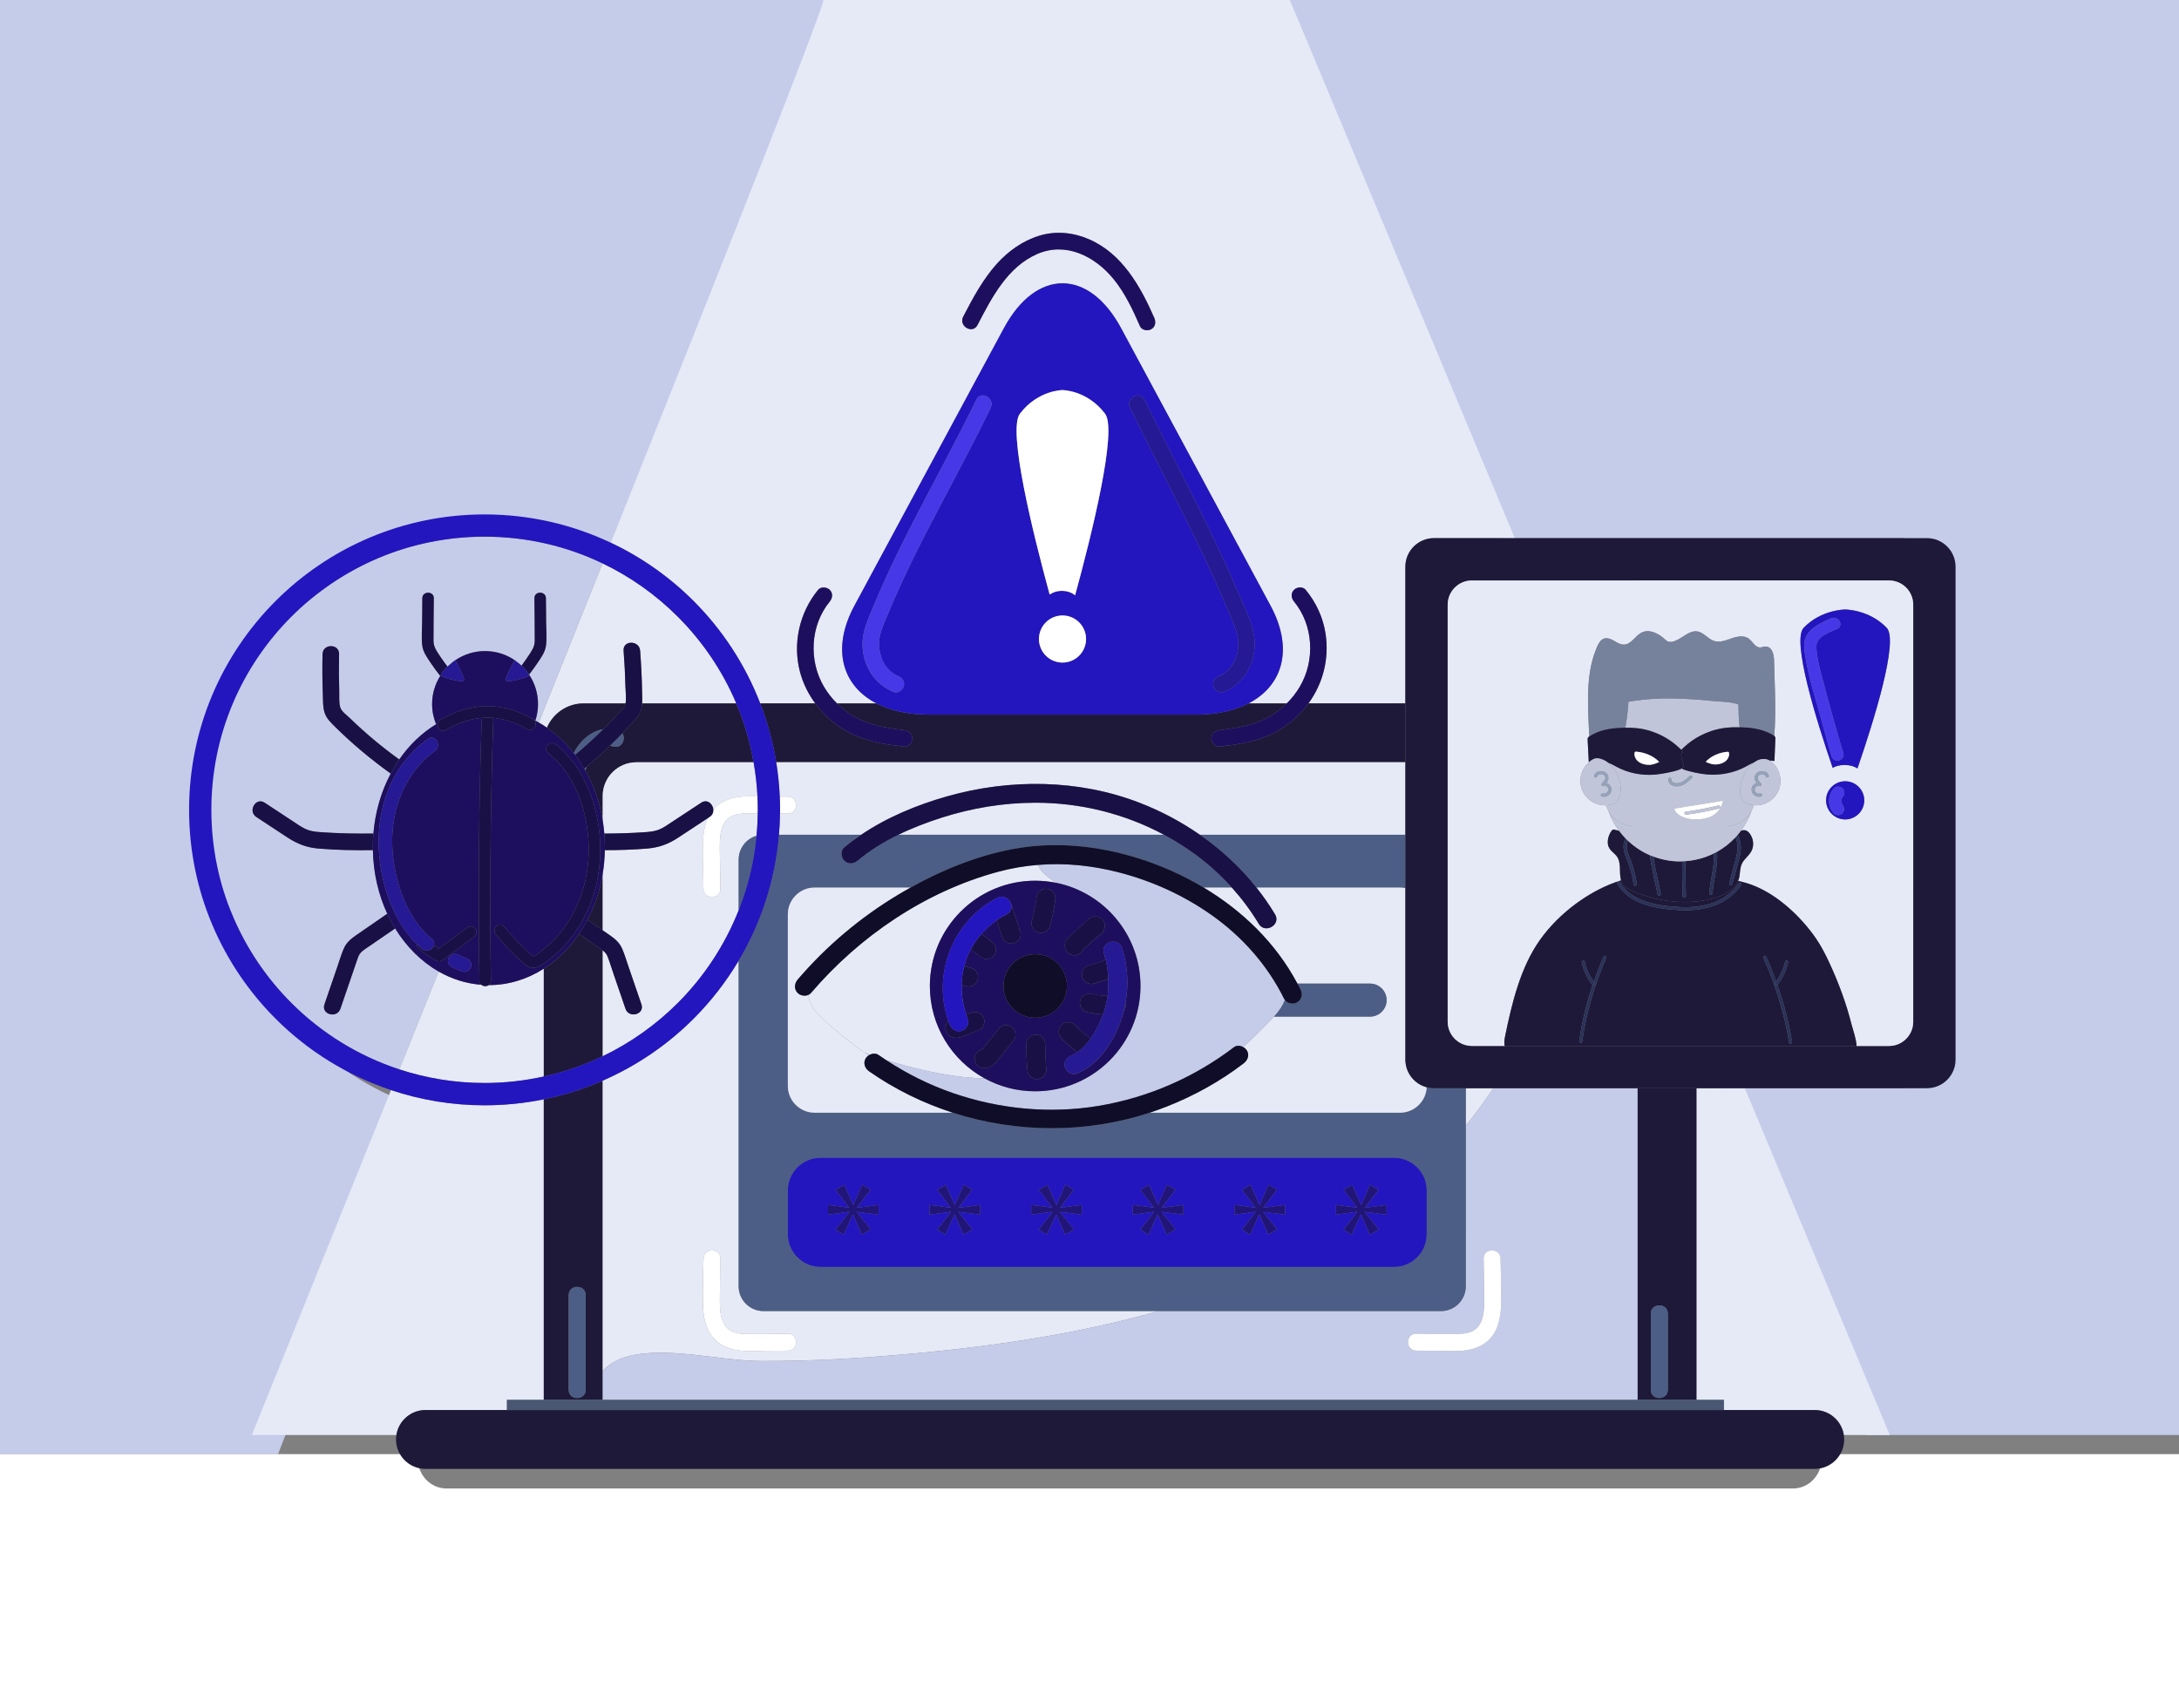 <?xml version="1.0" encoding="utf-8"?>
<!-- Generator: Adobe Illustrator 27.1.0, SVG Export Plug-In . SVG Version: 6.00 Build 0)  -->
<svg version="1.1" id="Capa_1" xmlns="http://www.w3.org/2000/svg" xmlns:xlink="http://www.w3.org/1999/xlink" x="0px" y="0px"
	 viewBox="0 0 1000 784" style="enable-background:new 0 0 1000 784;" xml:space="preserve">
<rect x="0" y="0" width="1000" height="784" fill="#808080" stroke="none"/>
<path style="fill:#C5CCE9;" d="M689.46,247.02h183.34c7.03,0,12.74,5.88,12.74,13.14v226.22c0,7.26-5.7,13.14-12.74,13.14h-81.02
	l64.5,159.18H1000V0H589.36L689.46,247.02z"/>
<path style="fill:#C5CCE9;" d="M189.51,507.02c-19.56-6.82-37.09-18.28-51.33-33.17c-23.78-24.85-38.51-59.24-38.5-97.17
	c0-37.93,14.72-72.32,38.5-97.17c23.77-24.86,56.67-40.25,92.95-40.25c20.09,0,39.13,4.73,56.17,13.16
	C338.62,118.31,382.26,3.02,381.84,0H0v667.47h127.61C132.74,654.18,157.41,590.35,189.51,507.02z"/>
<path style="fill:#C5CCE9;" d="M181.34,426.17c-4.02,2.76-8.04,5.52-12.06,8.29c-2.09,1.43-4.06,2.45-4.95,4.93
	c-0.93,2.61-1.8,5.24-2.69,7.85c-1.81,5.27-3.61,10.54-5.42,15.81c-1.58,4.6-8.91,2.61-7.32-2.02c2-5.82,3.99-11.65,5.99-17.47
	c0.94-2.73,1.74-5.55,2.91-8.19c1.17-2.65,3.1-4.31,5.43-5.94c4.81-3.36,9.65-6.69,14.5-10c-4.04-8.69-6.4-18.64-6.59-29.22
	c-8.3,0.14-16.62-0.02-24.88-0.71c-5.43-0.45-9.77-2.11-14.31-5.08c-4.78-3.13-9.54-6.28-14.31-9.42c-4.07-2.68-0.26-9.25,3.83-6.56
	c4.64,3.06,9.29,6.11,13.93,9.17c1.91,1.26,3.85,2.66,6.04,3.39c2.07,0.7,4.23,0.87,6.39,1.01c7.83,0.52,15.68,0.69,23.53,0.57
	c0.83-10.04,3.63-19.39,7.94-27.5c-8.97-6.46-17.48-13.54-25.35-21.31c-2.04-2.01-4.17-3.98-5.03-6.8c-0.8-2.63-0.67-5.63-0.77-8.36
	c-0.22-6.12-0.26-12.25-0.13-18.37c0.11-4.89,7.7-4.89,7.59,0c-0.12,5.68-0.1,11.35,0.08,17.03c0.07,2.3-0.2,5.11,0.44,7.33
	c0.56,1.94,2.95,3.59,4.37,4.96c7.1,6.89,14.69,13.25,22.73,19.03c4.62-6.68,10.38-12.2,16.91-16.17c-1.18-2.85-1.84-5.98-1.84-9.26
	c0-4.75,1.38-9.17,3.74-12.91c-1.46-1.87-2.89-3.77-4.21-5.74c-1.72-2.56-3.72-5.23-4.07-8.37c-0.4-3.55-0.06-7.27-0.03-10.84
	c0.03-3.57,0.06-7.14,0.08-10.71c0.03-3.4,5.31-3.4,5.28,0c-0.05,6.53-0.17,13.06-0.15,19.59c0.01,2.9,1.7,5.04,3.26,7.38
	c1,1.51,2.06,2.97,3.16,4.41c1.54-1.44,3.18-2.72,3.65-2.96c0,0,0,0,0,0c3.88-2.62,8.56-4.16,13.59-4.16
	c5.04,0,9.71,1.53,13.59,4.16c0.36,0.22,0.97,0.68,1.67,1.25c0.14,0.11,0.27,0.23,0.41,0.34c0.35,0.29,0.71,0.6,1.07,0.93
	c0.97-1.3,1.91-2.62,2.81-3.98c1.56-2.35,3.26-4.48,3.26-7.38c0.02-6.53-0.1-13.06-0.15-19.59c-0.03-3.4,5.25-3.4,5.28,0
	c0.03,3.69,0.06,7.37,0.09,11.06c0.03,3.45,0.35,7.05-0.03,10.48c-0.36,3.24-2.48,6.02-4.26,8.65c-1.12,1.66-2.32,3.28-3.54,4.86
	c2.59,3.87,4.11,8.51,4.11,13.52c0,2.67-0.44,5.22-1.24,7.62c0.53,0.28,1.07,0.56,1.59,0.86c9.84-24.52,19.67-49.05,29.27-73.05
	c-16.39-7.86-34.74-12.26-54.14-12.26c-34.64,0-65.96,14.03-88.66,36.73C111.03,305.77,97,337.09,97,371.73
	c0,34.64,14.03,65.96,36.73,88.66c13.75,13.74,30.66,24.27,49.55,30.47c5.83-14.48,11.87-29.49,18.07-44.89
	C193.37,441.42,186.51,434.58,181.34,426.17z"/>
<path style="fill:#E6EAF7;" d="M249.56,494.13v-49.49c-7.5,4.81-16.09,7.54-25.21,7.54c-0.02,0-0.03,0-0.05,0
	c-0.98,0.68-2.47,0.64-3.4-0.15c-6.97-0.53-13.57-2.64-19.56-6.06c-6.2,15.4-12.24,30.41-18.07,44.89
	c12.31,4.04,25.45,6.25,39.12,6.25C231.73,497.12,240.81,496.07,249.56,494.13z"/>
<path style="fill:#E6EAF7;" d="M251,334.02c2.78-6.55,9.27-11.15,16.84-11.15h19.25c0.42-2.4,0-5.23-0.05-7.64
	c-0.14-5.53-0.43-11.05-0.85-16.56c-0.38-4.88,7.22-4.84,7.59,0c0.47,6.11,0.78,12.23,0.89,18.35c0.03,1.9,0.16,3.9,0.02,5.85h43.21
	c-6.34-14.97-15.51-28.46-26.85-39.8c-9.99-9.99-21.65-18.29-34.52-24.46c-9.6,24-19.43,48.53-29.27,73.05
	C248.54,332.38,249.78,333.18,251,334.02z"/>
<path style="fill:#E6EAF7;" d="M195.25,647.23h37.4v-4.67h16.91V504.61c-8.78,1.79-17.87,2.73-27.17,2.73
	c-15.01,0-29.44-2.48-42.94-6.98c-33.12,82.24-58.57,145.23-63.87,158.34h66.33C182.9,652.23,188.51,647.23,195.25,647.23z"/>
<path style="fill:#E6EAF7;" d="M318.28,275.84c13.24,13.24,23.73,29.24,30.61,47.03h25.25c-3.17-4.31-5.59-9.17-6.97-14.32
	c-3.51-13.13-0.31-27.34,8.27-37.79c1.31-1.59,4.02-1.34,5.36,0c1.55,1.55,1.3,3.78,0,5.36c-8.98,10.94-9.77,27.07-2.64,39.14
	c1.65,2.79,3.66,5.34,5.96,7.61h18.09c-15.84-8.17-20.67-25.21-10.12-44.8l68.61-127.41c14.79-27.47,39-27.47,53.8,0l68.61,127.41
	c10.55,19.59,5.72,36.63-10.12,44.8h17.54c2.29-2.27,4.31-4.82,5.96-7.61c7.13-12.06,6.34-28.19-2.64-39.14
	c-1.3-1.59-1.57-3.8,0-5.36c1.35-1.35,4.06-1.59,5.36,0c4.8,5.84,8.02,12.76,9.14,20.27c1.69,11.4-1.19,22.69-7.86,31.84h44.46
	v-62.71c0-7.26,5.88-13.14,13.14-13.14h37.09L591.93,0H377.85c0.44,2.98-44.59,116.76-97.52,249.11
	C294.5,255.81,307.33,264.89,318.28,275.84z M442.04,145.37c4.41-8.49,8.94-17.01,15.36-24.19c5.23-5.85,11.93-10.63,19.47-12.96
	c7.64-2.36,15.65-1.56,22.92,1.6c15.19,6.59,23.61,21.61,29.94,36.08c0.82,1.89,0.58,4.06-1.36,5.19c-1.62,0.95-4.37,0.52-5.19-1.36
	c-3.32-7.59-6.93-15.33-12.23-21.77c-8.49-10.32-21.76-17.1-34.89-11.4c-13.71,5.95-20.94,20.07-27.46,32.63
	C446.34,153.54,439.8,149.7,442.04,145.37z"/>
<path style="fill:#E6EAF7;" d="M778.54,642.56h12.6v4.67h41.71c6.74,0,12.35,5,13.34,11.47h21.09l-66.54-159.18h-22.2L778.54,642.56
	L778.54,642.56z"/>
<path style="fill:#FFFFFF;" d="M835.83,667.47c0.1,0.68,0.17,1.36,0.17,2.07c0,7.53-5.9,13.69-13.1,13.69h-70.37H275.2h-70.37
	c-7.21,0-13.1-6.16-13.1-13.69c0-0.71,0.07-1.39,0.17-2.07h-64.3H0V784h1000V667.47H856.28H835.83z"/>
<path style="fill:#1E1939;" d="M263.28,345.64c2.82-5.46,7.72-9.93,13.58-10.91c2.02-2.01,4.02-4.06,5.96-6.15
	c1.42-1.54,3.86-3.4,4.27-5.55c0.01-0.05,0.01-0.11,0.02-0.16h-19.25c-7.57,0-14.06,4.6-16.84,11.15
	C255.57,337.16,259.7,341.09,263.28,345.64z"/>
<path style="fill:#1E1939;" d="M273.99,434.46c-2.77-1.9-5.53-3.8-8.3-5.7c-4.43,6.48-9.9,11.9-16.13,15.89v49.49
	c9.46-2.09,18.52-5.22,27.04-9.31v-48.57C275.78,435.62,274.88,435.07,273.99,434.46z"/>
<path style="fill:#1E1939;" d="M778.54,642.56V499.52h-27.03v143.04H778.54z M765.39,602.96c0,11.66,0,23.32,0,34.98
	c0,5.02-7.78,5.01-7.78,0c0-11.66,0-23.32,0-34.98C757.6,597.94,765.39,597.95,765.39,602.96z"/>
<path style="fill:#1E1939;" d="M294.31,325.4c-0.69,2.7-2.64,4.7-4.46,6.71c-1.38,1.53-2.81,3.02-4.24,4.51
	c1.76,2.61-0.32,7.16-4.16,6.02c-0.53-0.16-1.04-0.26-1.54-0.31c-3.46,3.34-7.04,6.54-10.73,9.64c-0.19,0.59-0.37,1.19-0.51,1.77
	c3.82,6.8,6.55,14.54,7.92,22.85v-11.22c0-8.55,6.93-15.47,15.46-15.47h53.79c-1.65-9.41-4.32-18.47-7.94-27.03h-43.21
	C294.63,323.72,294.52,324.58,294.31,325.4z"/>
<path style="fill:#1E1939;" d="M276.59,629.21V496.04c-8.59,3.75-17.63,6.66-27.04,8.57v137.94h27.04V629.21z M260.99,637.94
	c0-14.49,0-28.97,0-43.46c0-5.02,7.78-5.01,7.78,0c0,14.49,0,28.97,0,43.46C268.77,642.96,260.99,642.95,260.99,637.94z"/>
<path style="fill:#1E1939;" d="M276.59,427.05V401.1c-1.26,7.62-3.66,14.75-6.99,21.12C271.94,423.83,274.27,425.44,276.59,427.05z"
	/>
<path style="fill:#1E1939;" d="M644.96,349.89v-27.03H600.5c-1.07,1.46-2.22,2.88-3.48,4.22c-4.31,4.61-9.63,8.31-15.43,10.78
	c-6.95,2.96-14.4,3.97-21.84,4.86c-2.05,0.25-3.79-1.93-3.79-3.79c0-2.22,1.76-3.55,3.79-3.79c7.81-0.94,15.75-2.16,22.68-6.11
	c2.97-1.69,5.69-3.77,8.11-6.16H573c-6.38,3.29-14.53,5.15-24.19,5.15c-33.66,0-88.75,0-122.41,0c-9.66,0-17.81-1.86-24.19-5.15
	h-18.09c2.42,2.39,5.14,4.47,8.11,6.16c6.93,3.95,14.87,5.17,22.68,6.11c2.04,0.25,3.79,1.54,3.79,3.79c0,1.87-1.76,4.04-3.79,3.79
	c-8.29-1-16.54-2.2-24.13-5.89c-6.54-3.19-12.31-8.06-16.65-13.97h-25.25c3.33,8.62,5.82,17.66,7.34,27.03L644.96,349.89
	L644.96,349.89z"/>
<path style="fill:#E6EAF7;" d="M432.29,375.27c-6.73,2.14-13.55,4.73-20.06,7.91h121.97c-18.1-9.72-38.45-14.75-59.18-14.72
	C460.51,368.49,446.11,370.87,432.29,375.27z"/>
<path style="fill:#E6EAF7;" d="M287.68,622.73c18.06-4.97,42.36,1.88,61.05,1.99c24.02,0.14,48.05-1.36,71.97-3.57
	c37.06-3.43,74.98-9.13,111.04-19.36H350.37c-6.28,0-11.38-5.09-11.38-11.38V440.96c-5.79,9.74-12.75,18.7-20.71,26.66
	c-11.9,11.9-26.03,21.58-41.69,28.42v133.17C279.43,626.24,283.07,624,287.68,622.73z M322.85,577.73c0.08-5.01,7.86-5.01,7.78,0
	c-0.1,6.36-0.28,12.72-0.29,19.07c-0.01,3.73,0.19,7.71,1.88,10.77c0.8,1.45,1.67,2.41,3.13,3.24c2.04,1.17,4.41,1.43,6.72,1.49
	c6.48,0.17,13-0.07,19.49-0.12c5.02-0.04,5.01,7.75,0,7.78c-3.8,0.03-7.61,0.06-11.41,0.09c-3.36,0.02-6.78,0.23-10.14-0.08
	c-5.7-0.52-10.88-2.78-14.06-7.72c-2.63-4.08-3.27-9.21-3.39-13.96C322.42,591.46,322.74,584.58,322.85,577.73z"/>
<path style="fill:#E6EAF7;" d="M357.85,365.67c1.24,0.01,2.48,0.02,3.72,0.03c5.02,0.04,5.01,7.82,0,7.78
	c-1.2-0.01-2.41-0.03-3.61-0.05c-0.04,3.28-0.2,6.52-0.47,9.74h37.69c11.92-8.09,25.71-13.75,39.4-17.64
	c28.83-8.18,60.42-7.92,88.51,2.97c9.75,3.78,19.03,8.71,27.58,14.66h94.3v-33.29H356.23C357.06,355.06,357.61,360.33,357.85,365.67
	z"/>
<path style="fill:#E6EAF7;" d="M685.34,499.52h-12.65v17.14C677.19,511.17,681.4,505.43,685.34,499.52z"/>
<path style="fill:#E6EAF7;" d="M342.08,373.37c-2.31,0.06-4.68,0.33-6.72,1.49c-1.49,0.85-2.31,1.76-3.13,3.24
	c-1.69,3.05-1.89,7.04-1.88,10.76c0.01,6.36,0.19,12.72,0.29,19.07c0.08,5.02-7.71,5-7.78,0c-0.11-6.84-0.43-13.73-0.27-20.57
	c0.09-3.96,0.57-8.17,2.25-11.83c-4.61,3.03-9.21,6.08-13.83,9.1c-4.41,2.89-8.71,4.43-13.98,4.86c-6.45,0.53-12.95,0.74-19.45,0.74
	c-0.07,3.71-0.4,7.33-0.98,10.86v25.95c1.15,0.8,2.31,1.58,3.45,2.38c2.5,1.75,4.43,3.52,5.62,6.39c1.1,2.66,1.93,5.44,2.86,8.15
	c1.95,5.68,3.9,11.37,5.85,17.06c1.59,4.64-5.74,6.61-7.32,2.02c-1.85-5.41-3.71-10.82-5.56-16.22c-0.89-2.59-1.67-5.26-2.68-7.8
	c-0.48-1.2-1.28-2.04-2.21-2.77v48.57c12.85-6.17,24.48-14.46,34.46-24.43c12.02-12.03,21.58-26.49,27.94-42.57v-23.27
	c0-5.18,3.47-9.54,8.21-10.92c0.32-3.4,0.49-6.85,0.54-10.32C345.85,373.31,343.96,373.32,342.08,373.37z"/>
<path style="fill:#E6EAF7;" d="M276.59,365.37v11.22c0.33,1.98,0.58,3.99,0.75,6.04c6.04-0.02,12.07-0.2,18.1-0.6
	c2.29-0.15,4.6-0.32,6.77-1.13c2.17-0.82,4.12-2.25,6.04-3.52c4.52-2.97,9.04-5.95,13.56-8.92c2.75-1.81,5.36,0.56,5.55,3.12
	c3.2-3.67,7.74-5.43,12.67-5.88c2.51-0.23,5.06-0.17,7.6-0.12c-0.26-5.33-0.88-10.55-1.78-15.68h-53.79
	C283.52,349.89,276.59,356.82,276.59,365.37z"/>
<path style="fill:#C5CCE9;" d="M672.68,590.43c0,6.28-5.09,11.38-11.38,11.38H531.74c-36.06,10.22-73.98,15.93-111.04,19.36
	c-23.93,2.21-47.95,3.71-71.97,3.57c-18.68-0.11-42.99-6.96-61.05-1.99c-4.61,1.26-8.25,3.5-11.08,6.48v13.34h474.91V499.52h-66.17
	c-3.94,5.92-8.15,11.65-12.65,17.14L672.68,590.43L672.68,590.43z M679.26,607.57c1.69-3.05,1.89-7.04,1.88-10.77
	c-0.01-6.36-0.19-12.72-0.29-19.07c-0.08-5.02,7.71-5,7.78,0c0.11,6.84,0.43,13.73,0.27,20.57c-0.11,4.75-0.76,9.88-3.39,13.96
	c-3.18,4.93-8.36,7.2-14.06,7.72c-3.35,0.31-6.78,0.1-10.14,0.08c-3.8-0.03-7.61-0.06-11.41-0.09c-5.01-0.04-5.01-7.82,0-7.78
	c6.49,0.05,13.01,0.28,19.49,0.12c2.31-0.06,4.68-0.33,6.72-1.49C677.61,609.96,678.44,609.05,679.26,607.57z"/>
<path style="fill:#1E1939;" d="M832.85,647.23h-41.71h-55.11H292.05h-59.4h-37.4c-6.74,0-12.35,5-13.34,11.47
	c-0.1,0.67-0.17,1.35-0.17,2.04c0,7.43,6.08,13.51,13.51,13.51h72.59h492.41h72.59c7.43,0,13.51-6.08,13.51-13.51
	c0-0.7-0.07-1.37-0.17-2.04C845.2,652.23,839.58,647.23,832.85,647.23z"/>
<polygon style="fill:#495773;" points="276.59,642.56 249.56,642.56 232.65,642.56 232.65,647.23 292.05,647.23 736.03,647.23 
	791.14,647.23 791.14,642.56 778.54,642.56 751.51,642.56 "/>
<path style="fill:#4C5E85;" d="M576.59,407.4h65.92c0.84,0,1.66,0.09,2.45,0.25v-24.46h-94.3
	C560.4,389.97,569.18,398.09,576.59,407.4z"/>
<path style="fill:#4C5E85;" d="M338.99,394.56v23.27c4.25-10.75,7.08-22.22,8.21-34.19C342.46,385.01,338.99,389.38,338.99,394.56z"
	/>
<path style="fill:#4C5E85;" d="M642.51,510.74h-114.9c-29.36,9.62-61.23,9.38-90.36,0h-63.41c-6.75,0-12.27-5.52-12.27-12.26v-78.81
	c0-6.75,5.52-12.27,12.27-12.27h44.07c14.53-8.08,30.35-14.51,46.62-17.62c19.33-3.69,39.12-1.65,57.82,4.19
	c10.43,3.26,20.57,7.78,30.01,13.43h12.94c-4.83-5.37-10.18-10.28-15.96-14.6c-4.82-3.6-9.9-6.8-15.15-9.62H412.23
	c-6.69,3.27-13.05,7.16-18.64,11.86c-1.79,1.51-4.35,1.77-6.12,0c-1.55-1.55-1.79-4.61,0-6.12c2.44-2.06,5.04-3.94,7.7-5.74h-37.69
	c-1.76,20.97-8.27,40.6-18.49,57.77v149.47c0,6.28,5.09,11.38,11.38,11.38h181.37h129.57c6.28,0,11.38-5.09,11.38-11.38v-73.77
	v-17.14H658.1c-1.16,0-2.28-0.17-3.36-0.45C654.43,505.54,649.05,510.74,642.51,510.74z M654.77,566.58
	c0,8.23-6.73,14.96-14.96,14.96H376.53c-8.23,0-14.96-6.73-14.96-14.96V546.4c0-8.23,6.73-14.96,14.96-14.96h263.27
	c8.23,0,14.96,6.73,14.96,14.96L654.77,566.58L654.77,566.58z"/>
<path style="fill:#2316BE;" d="M639.81,531.44H376.53c-8.23,0-14.96,6.73-14.96,14.96v20.18c0,8.23,6.73,14.96,14.96,14.96h263.27
	c8.23,0,14.96-6.73,14.96-14.96V546.4C654.77,538.18,648.04,531.44,639.81,531.44z M403.22,557.53l-9.88-1.24v0.2l6.28,7.85
	l-4.12,2.35l-3.99-9.16h-0.13l-4.19,9.22l-3.73-2.35l6.22-7.98v-0.2l-9.68,1.31v-4.45l9.62,1.24v-0.13l-6.15-8.05l3.99-2.29
	l4.06,9.16h0.13l3.99-9.22l3.93,2.29l-6.22,8.18v0.13l9.88-1.31L403.22,557.53L403.22,557.53z M449.85,557.53l-9.88-1.24v0.2
	l6.28,7.85l-4.12,2.35l-3.99-9.16H438l-4.19,9.22l-3.73-2.35l6.22-7.98v-0.2l-9.68,1.31v-4.45l9.62,1.24v-0.13l-6.15-8.05l3.99-2.29
	l4.06,9.16h0.13l3.99-9.22l3.93,2.29l-6.22,8.18v0.13l9.88-1.31L449.85,557.53L449.85,557.53z M496.47,557.53l-9.88-1.24v0.2
	l6.28,7.85l-4.12,2.35l-3.99-9.16h-0.13l-4.19,9.22l-3.73-2.35l6.22-7.98v-0.2l-9.68,1.31v-4.45l9.62,1.24v-0.13l-6.15-8.05
	l3.99-2.29l4.06,9.16h0.13l3.99-9.22l3.93,2.29l-6.22,8.18v0.13l9.88-1.31L496.47,557.53L496.47,557.53z M543.1,557.53l-9.88-1.24
	v0.2l6.28,7.85l-4.12,2.35l-3.99-9.16h-0.13l-4.19,9.22l-3.73-2.35l6.22-7.98v-0.2l-9.68,1.31v-4.45l9.62,1.24v-0.13l-6.15-8.05
	l3.99-2.29l4.06,9.16h0.13l3.99-9.22l3.93,2.29l-6.22,8.18v0.13l9.88-1.31L543.1,557.53L543.1,557.53z M582,566.69l-3.99-9.16h-0.13
	l-4.19,9.22l-3.73-2.35l6.22-7.98v-0.2l-9.68,1.31v-4.45l9.62,1.24v-0.13l-6.15-8.05l3.99-2.29l4.06,9.16h0.13l3.99-9.22l3.93,2.29
	l-6.22,8.18v0.13l9.88-1.31v4.45l-9.88-1.24v0.2l6.28,7.85L582,566.69z M636.35,557.53l-9.88-1.24v0.2l6.28,7.85l-4.12,2.35
	l-3.99-9.16h-0.13l-4.19,9.22l-3.73-2.35l6.22-7.98v-0.2l-9.68,1.31v-4.45l9.62,1.24v-0.13l-6.15-8.05l3.99-2.29l4.06,9.16h0.13
	l3.99-9.22l3.93,2.29l-6.21,8.18v0.13l9.88-1.31V557.53z"/>
<polygon style="fill:#211678;" points="393.34,554.26 399.56,546.08 395.63,543.79 391.64,553.02 391.51,553.02 387.45,543.86 
	383.46,546.15 389.61,554.2 389.61,554.33 379.99,553.08 379.99,557.53 389.68,556.22 389.68,556.42 383.46,564.4 387.19,566.76 
	391.38,557.53 391.51,557.53 395.5,566.69 399.62,564.34 393.34,556.49 393.34,556.29 403.22,557.53 403.22,553.08 393.34,554.39 
	"/>
<polygon style="fill:#211678;" points="439.97,554.26 446.18,546.08 442.26,543.79 438.27,553.02 438.14,553.02 434.08,543.86 
	430.09,546.15 436.24,554.2 436.24,554.33 426.62,553.08 426.62,557.53 436.3,556.22 436.3,556.42 430.09,564.4 433.82,566.76 
	438,557.53 438.14,557.53 442.13,566.69 446.25,564.34 439.97,556.49 439.97,556.29 449.85,557.53 449.85,553.08 439.97,554.39 "/>
<polygon style="fill:#211678;" points="486.59,554.26 492.81,546.08 488.88,543.79 484.89,553.02 484.76,553.02 480.7,543.86 
	476.71,546.15 482.86,554.2 482.86,554.33 473.25,553.08 473.25,557.53 482.93,556.22 482.93,556.42 476.71,564.4 480.44,566.76 
	484.63,557.53 484.76,557.53 488.75,566.69 492.87,564.34 486.59,556.49 486.59,556.29 496.47,557.53 496.47,553.08 486.59,554.39 
	"/>
<polygon style="fill:#211678;" points="533.22,554.26 539.43,546.08 535.51,543.79 531.52,553.02 531.39,553.02 527.33,543.86 
	523.34,546.15 529.49,554.2 529.49,554.33 519.87,553.08 519.87,557.53 529.55,556.22 529.55,556.42 523.34,564.4 527.07,566.76 
	531.26,557.53 531.39,557.53 535.38,566.69 539.5,564.34 533.22,556.49 533.22,556.29 543.1,557.53 543.1,553.08 533.22,554.39 "/>
<polygon style="fill:#211678;" points="579.84,556.29 589.72,557.53 589.72,553.08 579.84,554.39 579.84,554.26 586.06,546.08 
	582.13,543.79 578.14,553.02 578.01,553.02 573.95,543.86 569.96,546.15 576.11,554.2 576.11,554.33 566.5,553.08 566.5,557.53 
	576.18,556.22 576.18,556.42 569.96,564.4 573.69,566.76 577.88,557.53 578.01,557.53 582,566.69 586.12,564.34 579.84,556.49 "/>
<polygon style="fill:#211678;" points="626.47,554.39 626.47,554.26 632.68,546.08 628.76,543.79 624.77,553.02 624.64,553.02 
	620.58,543.86 616.59,546.15 622.74,554.2 622.74,554.33 613.12,553.08 613.12,557.53 622.8,556.22 622.8,556.42 616.59,564.4 
	620.32,566.76 624.51,557.53 624.64,557.53 628.63,566.69 632.75,564.34 626.47,556.49 626.47,556.29 636.35,557.53 636.35,553.08 
	"/>
<path style="fill:#E6EAF7;" d="M576.59,407.4c3.1,3.89,5.96,7.99,8.55,12.28c2.88,4.79-4.6,9.14-7.47,4.37
	c-3.57-5.92-7.72-11.5-12.35-16.65h-12.94c17.9,10.71,33.21,25.58,43.03,44.1h33.38c4.16,0,7.57,3.41,7.57,7.57
	c0,4.16-3.41,7.57-7.57,7.57h-44.15c-2.26,2.54-4.77,4.86-6.72,6.89c-2.37,2.47-4.87,4.82-7.45,7.07c0.75,0.4,1.39,0.96,1.78,1.62
	c1.28,2.19,0.3,4.5-1.55,5.92c-10.76,8.23-22.63,14.8-35.22,19.78c-2.6,1.03-5.22,1.96-7.86,2.83h114.9
	c6.55,0,11.92-5.2,12.24-11.67c-5.63-1.48-9.78-6.6-9.78-12.69v-78.73c-0.79-0.16-1.61-0.25-2.45-0.25L576.59,407.4L576.59,407.4z"
	/>
<path style="fill:#E6EAF7;" d="M397.28,485.82c0.33-0.56,0.82-1.03,1.39-1.4c-0.58-0.39-1.17-0.77-1.74-1.16
	c-7.31-5.09-14.2-10.73-20.6-16.86c-2.93-2.8-4.99-6.21-5.4-9.71c-1.59,0.69-3.67,0.29-4.87-0.91c-1.74-1.74-1.52-4.34,0-6.12
	c13.13-15.37,28.8-28.58,46.14-38.97c1.88-1.12,3.78-2.22,5.7-3.29h-44.07c-6.75,0-12.27,5.52-12.27,12.27v78.81
	c0,6.75,5.52,12.26,12.27,12.26h63.41c-13.58-4.37-26.57-10.72-38.42-19C396.91,490.4,396.02,487.98,397.28,485.82z"/>
<path style="fill:#4C5E85;" d="M595.26,460.09c-1.78,1.04-4.46,0.6-5.66-1.15c-0.97,2.73-2.86,5.31-4.97,7.7h44.15
	c4.16,0,7.57-3.41,7.57-7.57c0-4.16-3.41-7.57-7.57-7.57H595.4c0.47,0.89,0.97,1.76,1.41,2.66
	C597.85,456.27,597.4,458.83,595.26,460.09z"/>
<path style="fill:#4C5E85;" d="M268.67,353.73c0.14-0.58,0.32-1.18,0.51-1.77c-0.34,0.29-0.69,0.58-1.03,0.86
	C268.32,353.13,268.5,353.43,268.67,353.73z"/>
<path style="fill:#4C5E85;" d="M279.91,342.33c0.5,0.06,1.01,0.16,1.54,0.31c3.84,1.14,5.91-3.41,4.16-6.02
	C283.75,338.56,281.85,340.46,279.91,342.33z"/>
<path style="fill:#4C5E85;" d="M263.28,345.64c0.22,0.28,0.45,0.56,0.66,0.85c4.46-3.75,8.78-7.66,12.91-11.77
	C270.99,335.71,266.09,340.18,263.28,345.64z"/>
<path style="fill:#4C5E85;" d="M765.39,637.94c0-11.66,0-23.32,0-34.98c0-5.01-7.78-5.02-7.78,0c0,11.66,0,23.32,0,34.98
	C757.6,642.95,765.39,642.96,765.39,637.94z"/>
<path style="fill:#4C5E85;" d="M260.99,594.48c0,14.49,0,28.97,0,43.46c0,5.01,7.78,5.02,7.78,0c0-14.49,0-28.97,0-43.46
	C268.77,589.47,260.99,589.46,260.99,594.48z"/>
<path style="fill:#FFFFFF;" d="M340.02,365.69c-4.93,0.45-9.48,2.21-12.67,5.88c0.09,1.25-0.38,2.55-1.72,3.43
	c-0.27,0.18-0.54,0.36-0.81,0.54c-1.67,3.66-2.15,7.87-2.25,11.83c-0.16,6.84,0.17,13.73,0.27,20.57c0.08,5,7.86,5.02,7.78,0
	c-0.1-6.36-0.28-12.72-0.29-19.07c-0.01-3.72,0.2-7.72,1.88-10.76c0.82-1.48,1.65-2.39,3.13-3.24c2.04-1.16,4.41-1.43,6.72-1.49
	c1.88-0.05,3.77-0.06,5.66-0.05c0.01-0.53,0.04-1.06,0.04-1.59c0-2.06-0.06-4.11-0.16-6.15
	C345.09,365.52,342.54,365.47,340.02,365.69z"/>
<path style="fill:#FFFFFF;" d="M361.57,365.7c-1.24-0.01-2.48-0.02-3.72-0.03c0.09,2.01,0.15,4.02,0.15,6.05
	c0,0.57-0.04,1.14-0.04,1.71c1.2,0.02,2.41,0.04,3.61,0.05C366.58,373.52,366.59,365.74,361.57,365.7z"/>
<path style="fill:#FFFFFF;" d="M669.41,612.3c-6.49,0.16-13-0.07-19.49-0.12c-5.01-0.04-5.01,7.75,0,7.78
	c3.8,0.03,7.61,0.06,11.41,0.09c3.36,0.02,6.78,0.23,10.14-0.08c5.7-0.52,10.88-2.78,14.06-7.72c2.63-4.08,3.27-9.21,3.39-13.96
	c0.16-6.84-0.17-13.73-0.27-20.57c-0.08-5-7.86-5.02-7.78,0c0.1,6.36,0.28,12.72,0.29,19.07c0.01,3.72-0.2,7.72-1.88,10.77
	c-0.82,1.48-1.65,2.39-3.13,3.24C674.09,611.98,671.71,612.24,669.41,612.3z"/>
<path style="fill:#FFFFFF;" d="M325.96,612.26c3.18,4.93,8.36,7.2,14.06,7.72c3.36,0.31,6.77,0.1,10.14,0.08
	c3.8-0.03,7.61-0.06,11.41-0.09c5.01-0.04,5.02-7.82,0-7.78c-6.49,0.05-13.01,0.29-19.49,0.12c-2.31-0.06-4.68-0.32-6.72-1.49
	c-1.46-0.83-2.33-1.79-3.13-3.24c-1.69-3.06-1.89-7.03-1.88-10.77c0.01-6.36,0.19-12.72,0.29-19.07c0.08-5.01-7.71-5.01-7.78,0
	c-0.11,6.84-0.43,13.73-0.27,20.57C322.69,603.05,323.33,608.18,325.96,612.26z"/>
<path style="fill:#2316BE;" d="M548.81,328.01c9.66,0,17.81-1.86,24.19-5.15c15.84-8.17,20.67-25.21,10.12-44.8l-68.61-127.41
	c-14.79-27.47-39-27.47-53.8,0L392.1,278.06c-10.55,19.59-5.72,36.63,10.12,44.8c6.38,3.29,14.53,5.15,24.19,5.15
	C460.07,328.01,515.15,328.01,548.81,328.01z M476.8,293.32c0-5.97,4.84-10.81,10.81-10.81c5.97,0,10.81,4.84,10.81,10.81
	c0,5.97-4.84,10.81-10.81,10.81C481.64,304.13,476.8,299.29,476.8,293.32z M525.2,183.43c5.37,11.04,10.91,21.99,16.46,32.93
	c9.28,18.31,18.48,36.68,26.54,55.57c3.61,8.46,8.61,17.34,7.42,26.83c-1.07,8.52-6.07,15.6-14.07,18.86
	c-1.91,0.78-4.17-0.85-4.67-2.65c-0.59-2.14,0.75-3.89,2.65-4.67c6.83-2.78,9.78-11.23,8.42-18.08c-0.89-4.52-3.12-8.86-4.88-13.09
	c-1.9-4.56-3.88-9.09-5.91-13.6c-3.87-8.6-7.94-17.1-12.11-25.55c-8.71-17.62-17.81-35.05-26.41-52.73
	C516.52,182.89,523.07,179.05,525.2,183.43z M468.07,189.91c8.24-10.85,19.54-10.85,19.54-10.85s11.3,0,19.54,10.85
	c5.77,7.59-6.1,55.37-13.75,83.37c-1.48-1.25-3.5-2.05-6.06-2.05c-2.31,0-4.17,0.65-5.61,1.69
	C474.08,244.87,462.33,197.47,468.07,189.91z M398.84,283.1c2.04-5.04,4.18-10.04,6.4-15c4.3-9.61,8.95-19.05,13.76-28.41
	c9.65-18.78,19.86-37.27,29.09-56.26c2.14-4.39,8.68-0.54,6.55,3.83c-4.98,10.24-10.22,20.36-15.53,30.43
	c-8.93,16.93-18.01,33.8-25.96,51.22c-2.08,4.57-4.1,9.16-6.02,13.8c-1.57,3.8-3.49,7.67-3.69,11.85
	c-0.3,6.27,2.54,13.25,8.69,15.75c1.91,0.78,3.25,2.49,2.65,4.67c-0.5,1.81-2.77,3.42-4.67,2.65c-8.94-3.64-14.22-12.26-14.29-21.86
	C395.81,291.24,397.16,287.24,398.84,283.1z"/>
<circle style="fill:#FFFFFF;" cx="487.61" cy="293.32" r="10.81"/>
<path style="fill:#FFFFFF;" d="M487.33,271.22c2.56,0,4.58,0.8,6.06,2.05c7.65-28,19.52-75.77,13.75-83.37
	c-8.24-10.85-19.54-10.85-19.54-10.85s-11.3,0-19.54,10.85c-5.74,7.56,6,54.96,13.65,83.01
	C483.16,271.87,485.03,271.22,487.33,271.22z"/>
<path style="fill:#251994;" d="M545.06,239.99c4.18,8.45,8.25,16.96,12.11,25.55c2.03,4.51,4,9.04,5.91,13.6
	c1.76,4.23,3.99,8.57,4.88,13.09c1.35,6.84-1.59,15.29-8.42,18.08c-1.9,0.77-3.24,2.52-2.65,4.67c0.49,1.8,2.76,3.43,4.67,2.65
	c8-3.26,13-10.34,14.07-18.86c1.19-9.49-3.81-18.37-7.42-26.83c-8.06-18.89-17.26-37.26-26.54-55.57
	c-5.55-10.95-11.1-21.9-16.46-32.93c-2.14-4.39-8.68-0.55-6.55,3.83C527.25,204.94,536.35,222.37,545.06,239.99z"/>
<path style="fill:#4738E7;" d="M410.13,317.62c1.9,0.77,4.17-0.84,4.67-2.65c0.6-2.17-0.74-3.89-2.65-4.67
	c-6.15-2.51-8.99-9.49-8.69-15.75c0.2-4.17,2.12-8.04,3.69-11.85c1.92-4.64,3.93-9.23,6.02-13.8c7.95-17.42,17.03-34.28,25.96-51.22
	c5.31-10.07,10.55-20.19,15.53-30.43c2.13-4.37-4.41-8.22-6.55-3.83c-9.24,18.99-19.44,37.48-29.09,56.26
	c-4.81,9.36-9.46,18.8-13.76,28.41c-2.22,4.96-4.36,9.96-6.4,15c-1.68,4.13-3.03,8.14-3,12.66
	C395.9,305.36,401.18,313.98,410.13,317.62z"/>
<path style="fill:#1E0F5E;" d="M582.43,329.02c-6.93,3.95-14.87,5.17-22.68,6.11c-2.03,0.25-3.79,1.57-3.79,3.79
	c0,1.86,1.75,4.04,3.79,3.79c7.44-0.89,14.89-1.91,21.84-4.86c5.8-2.47,11.12-6.16,15.43-10.78c1.26-1.34,2.41-2.76,3.48-4.22
	c6.67-9.15,9.56-20.44,7.86-31.84c-1.12-7.51-4.34-14.43-9.14-20.27c-1.3-1.59-4.02-1.35-5.36,0c-1.57,1.57-1.3,3.77,0,5.36
	c8.98,10.94,9.77,27.07,2.64,39.14c-1.65,2.79-3.66,5.34-5.96,7.61C588.12,325.26,585.4,327.33,582.43,329.02z"/>
<path style="fill:#1E0F5E;" d="M390.78,336.83c7.59,3.69,15.84,4.9,24.13,5.89c2.04,0.25,3.79-1.92,3.79-3.79
	c0-2.25-1.75-3.55-3.79-3.79c-7.81-0.94-15.75-2.16-22.68-6.11c-2.97-1.69-5.69-3.77-8.11-6.16c-2.29-2.27-4.31-4.82-5.96-7.61
	c-7.13-12.06-6.34-28.19,2.64-39.14c1.3-1.58,1.55-3.82,0-5.36c-1.34-1.34-4.06-1.59-5.36,0c-8.59,10.46-11.79,24.67-8.27,37.79
	c1.38,5.15,3.79,10.01,6.97,14.32C378.48,328.76,384.24,333.64,390.78,336.83z"/>
<path style="fill:#1E0F5E;" d="M448.59,149.2c6.52-12.56,13.76-26.69,27.46-32.63c13.13-5.7,26.4,1.08,34.89,11.4
	c5.3,6.44,8.91,14.18,12.23,21.77c0.82,1.88,3.57,2.31,5.19,1.36c1.94-1.13,2.18-3.31,1.36-5.19c-6.33-14.47-14.74-29.5-29.94-36.08
	c-7.28-3.16-15.28-3.95-22.92-1.6c-7.54,2.32-14.24,7.11-19.47,12.96c-6.42,7.18-10.95,15.7-15.36,24.19
	C439.8,149.7,446.34,153.54,448.59,149.2z"/>
<path style="fill:#191045;" d="M160.5,329.58c-1.41-1.37-3.81-3.02-4.37-4.96c-0.64-2.22-0.36-5.03-0.44-7.33
	c-0.18-5.68-0.2-11.35-0.08-17.03c0.11-4.89-7.49-4.89-7.59,0c-0.13,6.12-0.1,12.25,0.13,18.37c0.1,2.73-0.03,5.72,0.77,8.36
	c0.86,2.82,2.99,4.79,5.03,6.8c7.86,7.77,16.38,14.85,25.35,21.31c1.2-2.26,2.5-4.43,3.93-6.49
	C175.19,342.83,167.6,336.47,160.5,329.58z"/>
<path style="fill:#191045;" d="M171.36,382.6c-7.85,0.12-15.7-0.05-23.53-0.57c-2.17-0.14-4.32-0.31-6.39-1.01
	c-2.19-0.74-4.13-2.13-6.04-3.39c-4.64-3.06-9.29-6.11-13.93-9.17c-4.09-2.69-7.9,3.88-3.83,6.56c4.77,3.14,9.53,6.29,14.31,9.42
	c4.54,2.97,8.87,4.63,14.31,5.08c8.25,0.68,16.58,0.85,24.88,0.71c-0.01-0.46-0.03-0.91-0.03-1.37
	C171.1,386.73,171.19,384.65,171.36,382.6z"/>
<path style="fill:#191045;" d="M163.22,429.43c-2.33,1.63-4.25,3.29-5.43,5.94c-1.17,2.64-1.97,5.46-2.91,8.19
	c-2,5.82-3.99,11.65-5.99,17.47c-1.59,4.63,5.74,6.62,7.32,2.02c1.81-5.27,3.61-10.54,5.42-15.81c0.9-2.62,1.76-5.25,2.69-7.85
	c0.88-2.48,2.86-3.5,4.95-4.93c4.02-2.76,8.04-5.52,12.06-8.29c-1.32-2.15-2.53-4.4-3.62-6.74
	C172.87,422.75,168.03,426.07,163.22,429.43z"/>
<path style="fill:#191045;" d="M282.81,328.57c-1.94,2.1-3.93,4.14-5.96,6.15c-4.13,4.11-8.45,8.02-12.91,11.77
	c1.51,2,2.91,4.12,4.2,6.33c0.35-0.29,0.69-0.57,1.03-0.86c3.69-3.09,7.27-6.3,10.73-9.64c1.94-1.86,3.84-3.76,5.7-5.7
	c1.43-1.49,2.86-2.98,4.24-4.51c1.82-2.01,3.77-4.01,4.46-6.71c0.21-0.82,0.31-1.68,0.38-2.54c0.14-1.94,0.02-3.95-0.02-5.85
	c-0.11-6.12-0.42-12.24-0.89-18.35c-0.37-4.84-7.97-4.88-7.59,0c0.43,5.51,0.72,11.03,0.85,16.56c0.06,2.41,0.47,5.24,0.05,7.64
	c-0.01,0.05-0.01,0.11-0.02,0.16C286.67,325.17,284.23,327.04,282.81,328.57z"/>
<path style="fill:#191045;" d="M277.57,390.24c6.5,0,12.99-0.2,19.45-0.74c5.27-0.44,9.56-1.98,13.98-4.86
	c4.62-3.02,9.22-6.07,13.83-9.1c0.27-0.18,0.54-0.36,0.81-0.54c1.34-0.88,1.81-2.18,1.72-3.43c-0.19-2.56-2.8-4.93-5.55-3.12
	c-4.52,2.97-9.04,5.95-13.56,8.92c-1.92,1.27-3.87,2.7-6.04,3.52c-2.17,0.81-4.48,0.98-6.77,1.13c-6.02,0.4-12.06,0.58-18.1,0.6
	c0.17,2.05,0.26,4.12,0.26,6.22C277.6,389.31,277.58,389.78,277.57,390.24z"/>
<path style="fill:#191045;" d="M265.69,428.75c2.77,1.9,5.53,3.8,8.3,5.7c0.89,0.61,1.8,1.16,2.61,1.79
	c0.93,0.73,1.74,1.57,2.21,2.77c1.01,2.54,1.79,5.21,2.68,7.8c1.85,5.41,3.71,10.81,5.56,16.22c1.58,4.59,8.91,2.62,7.32-2.02
	c-1.95-5.69-3.9-11.37-5.85-17.06c-0.93-2.72-1.76-5.5-2.86-8.15c-1.18-2.88-3.11-4.64-5.62-6.39c-1.15-0.8-2.3-1.59-3.45-2.38
	c-2.33-1.61-4.66-3.22-6.99-4.82C268.41,424.5,267.11,426.68,265.69,428.75z"/>
<path style="fill:#191045;" d="M205.36,305.99c-1.09-1.44-2.16-2.9-3.16-4.41c-1.56-2.34-3.26-4.48-3.26-7.38
	c-0.02-6.53,0.1-13.06,0.15-19.59c0.03-3.4-5.25-3.4-5.28,0c-0.03,3.57-0.06,7.14-0.08,10.71c-0.03,3.56-0.37,7.29,0.03,10.84
	c0.35,3.14,2.35,5.81,4.07,8.37c1.32,1.97,2.75,3.87,4.21,5.74c0.1-0.17,0.2-0.34,0.3-0.5
	C202.48,308.91,203.87,307.38,205.36,305.99z"/>
<path style="fill:#191045;" d="M242.67,309.47c0.04,0.06,0.09,0.12,0.13,0.18c1.23-1.59,2.42-3.2,3.54-4.86
	c1.78-2.63,3.89-5.41,4.26-8.65c0.39-3.43,0.06-7.03,0.03-10.48c-0.03-3.69-0.06-7.37-0.09-11.06c-0.03-3.4-5.31-3.4-5.28,0
	c0.05,6.53,0.17,13.06,0.15,19.59c-0.01,2.91-1.7,5.03-3.26,7.38c-0.9,1.35-1.84,2.68-2.81,3.98
	C240.85,306.92,242.33,308.49,242.67,309.47z"/>
<path style="fill:#1E0F5E;" d="M237.87,304.28c0.13,0.11,0.27,0.22,0.41,0.34C238.14,304.5,238.01,304.39,237.87,304.28z"/>
<path style="fill:#1E0F5E;" d="M201.97,330.49c6.48-3.82,13.75-6.27,21.32-6.37c7.54-0.1,14.83,2.22,21.29,6.04
	c0.13,0.07,0.23,0.16,0.33,0.24c0.26,0.13,0.51,0.27,0.76,0.4c0.79-2.4,1.24-4.96,1.24-7.62c0-5-1.52-9.65-4.11-13.52
	c-0.04-0.06-0.09-0.12-0.13-0.18c0.14,0.4,0.1,0.7-0.21,0.84c-1.94,0.93-4.02,1.57-6.14,1.91c-0.96,0.16-3.79,0.99-4.18-0.02
	c-0.07-0.18-0.06-0.41,0.04-0.72c1-2.91,2.57-5.75,4.01-8.47c0,0,0,0,0,0c-3.88-2.62-8.56-4.16-13.59-4.16
	c-5.04,0-9.71,1.53-13.59,4.16c1.45,2.72,2.86,5.55,3.87,8.47c0.1,0.3,0.11,0.54,0.04,0.72c-0.39,1.01-3.21,0.18-4.18,0.02
	c-2.12-0.34-4.2-0.99-6.14-1.91c-0.22-0.11-0.3-0.3-0.26-0.56c-0.11,0.16-0.2,0.34-0.3,0.5c-2.36,3.74-3.74,8.16-3.74,12.91
	c0,3.28,0.66,6.4,1.84,9.26c0.21-0.13,0.43-0.26,0.64-0.39C200.92,331.45,201.29,330.89,201.97,330.49z"/>
<path style="fill:#1E0F5E;" d="M220.02,450.12c-0.15-8.12-0.22-16.25-0.25-24.38c-0.12-31.74,0.16-63.51,1.31-95.24
	c0.01-0.38,0.1-0.7,0.23-1c-5.92,0.45-11.54,2.53-16.67,5.55c-2.25,1.33-4.33-1.05-3.86-3.01c-0.22,0.13-0.43,0.26-0.64,0.39
	c-6.53,3.98-12.29,9.49-16.91,16.17c-1.42,2.06-2.73,4.23-3.93,6.49c-4.3,8.11-7.11,17.46-7.94,27.5c-0.17,2.06-0.26,4.14-0.26,6.25
	c0,0.46,0.02,0.91,0.03,1.37c0.19,10.58,2.55,20.52,6.59,29.22c1.09,2.34,2.3,4.59,3.62,6.74c5.17,8.41,12.03,15.25,20,19.8
	c5.98,3.42,12.59,5.53,19.56,6.06C220.39,451.61,220.04,450.97,220.02,450.12z M215.83,444.53c-0.2,0.37-0.48,0.67-0.82,0.9
	c-0.31,0.28-0.67,0.47-1.09,0.57c-0.42,0.13-0.85,0.15-1.27,0.06c-0.42-0.02-0.82-0.15-1.19-0.38c-1.43-0.61-2.86-1.23-4.29-1.85
	c-0.48-0.28-0.86-0.67-1.15-1.15c-0.11-0.25-0.21-0.51-0.32-0.76c-0.27-0.82-0.07-1.72,0.32-2.46c0.2-0.37,0.48-0.67,0.82-0.9
	c0.31-0.28,0.67-0.47,1.09-0.57c0.42-0.13,0.85-0.15,1.27-0.06c0.42,0.02,0.82,0.15,1.19,0.38c1.43,0.62,2.86,1.23,4.29,1.85
	c0.48,0.28,0.86,0.67,1.15,1.15c0.11,0.25,0.21,0.51,0.32,0.76C216.42,442.89,216.23,443.79,215.83,444.53z M217.36,430.2
	c-4.84,3.55-9.68,7.1-14.53,10.65c-0.76,0.56-1.89,0.41-2.66,0c-2.86-1.53-5.51-3.35-8.02-5.4c-0.58-0.48-0.8-1.23-0.75-1.97
	c-4.85-4.69-8.56-10.49-11.25-16.68c-11.39-26.21-8.4-60,16.21-77.61c3.35-2.4,6.54,3.15,3.23,5.52
	c-5.43,3.89-9.81,9.06-13.05,14.88c-6.45,11.61-7.86,25.43-5.48,38.38c2.27,12.35,7.32,24.87,17.17,33.07
	c1.09,0.91,1.25,2.04,0.88,3.03c0.73,0.48,1.49,0.91,2.25,1.35c4.45-3.26,8.89-6.52,13.34-9.78c1.16-0.85,2.95-0.19,3.61,0.95
	C219.08,427.91,218.51,429.35,217.36,430.2z"/>
<path style="fill:#1E0F5E;" d="M265.69,428.75c1.42-2.07,2.72-4.25,3.91-6.53c3.33-6.38,5.74-13.5,6.99-21.12
	c0.58-3.52,0.91-7.15,0.98-10.86c0.01-0.47,0.03-0.93,0.03-1.4c0-2.1-0.09-4.17-0.26-6.22c-0.17-2.04-0.42-4.06-0.75-6.04
	c-1.37-8.32-4.11-16.05-7.92-22.85c-0.17-0.31-0.35-0.61-0.52-0.91c-1.29-2.22-2.69-4.33-4.2-6.33c-0.22-0.29-0.44-0.57-0.66-0.85
	c-3.58-4.56-7.71-8.48-12.27-11.62c-1.22-0.84-2.46-1.63-3.74-2.36c-0.53-0.3-1.06-0.58-1.59-0.86c-0.25-0.13-0.51-0.27-0.76-0.4
	c2.35,1.87-0.19,5.98-3,4.31c-4.84-2.87-10.13-4.76-15.71-5.21c0.1,0.29,0.16,0.62,0.15,0.99c-0.29,8.12-0.51,16.24-0.69,24.37
	c-0.69,31.73-0.96,63.51-0.37,95.25c0.02,0.97-0.4,1.65-1,2.06c0.02,0,0.03,0,0.05,0c9.12,0,17.7-2.73,25.21-7.54
	C255.78,440.65,261.26,435.23,265.69,428.75z M249.93,441.98c-1.79,1.26-3.83,2.59-6.13,2.16c-2.14-0.41-3.74-2.14-5.29-3.56
	c-3.93-3.59-7.56-7.47-10.93-11.58c-2.14-2.61,1.58-6.36,3.73-3.73c3.28,4,6.82,7.78,10.63,11.29c0.55,0.51,2.08,2.38,2.88,2.37
	c0.82-0.01,2.09-1.25,2.74-1.71c1.75-1.25,3.41-2.64,4.97-4.12c12.2-11.5,18.01-28.08,17.62-44.66
	c-0.37-15.93-5.98-32.7-18.72-42.95c-2.65-2.13,1.11-5.84,3.73-3.73c7.85,6.31,13.2,15.12,16.44,24.58
	c6.2,18.16,5.12,39.28-4.25,56.16C263.08,430.19,257.13,436.92,249.93,441.98z"/>
<path style="fill:#191045;" d="M267.35,422.5c9.37-16.88,10.46-38.01,4.25-56.16c-3.23-9.46-8.58-18.27-16.44-24.58
	c-2.62-2.11-6.38,1.6-3.73,3.73c12.74,10.25,18.35,27.01,18.72,42.95c0.39,16.58-5.42,33.16-17.62,44.66
	c-1.57,1.48-3.22,2.87-4.97,4.12c-0.65,0.46-1.92,1.7-2.74,1.71c-0.8,0.01-2.33-1.86-2.88-2.37c-3.81-3.51-7.34-7.29-10.63-11.29
	c-2.16-2.63-5.87,1.12-3.73,3.73c3.37,4.11,7.01,7.99,10.93,11.58c1.55,1.42,3.15,3.15,5.29,3.56c2.3,0.44,4.34-0.9,6.13-2.16
	C257.13,436.92,263.08,430.19,267.35,422.5z"/>
<path style="fill:#191045;" d="M214.7,425.64c-4.45,3.26-8.89,6.52-13.34,9.78c-0.76-0.44-1.52-0.87-2.25-1.35
	c-0.7,1.87-3.35,3.2-5.4,1.49c-0.8-0.66-1.56-1.36-2.31-2.08c-0.05,0.74,0.17,1.49,0.75,1.97c2.51,2.05,5.16,3.87,8.02,5.4
	c0.77,0.41,1.9,0.56,2.66,0c4.84-3.55,9.68-7.1,14.53-10.65c1.15-0.84,1.72-2.29,0.95-3.61
	C217.64,425.45,215.85,424.79,214.7,425.64z"/>
<path style="fill:#191045;" d="M225.3,450.12c-0.59-31.74-0.31-63.51,0.37-95.25c0.18-8.12,0.39-16.25,0.69-24.37
	c0.01-0.37-0.05-0.7-0.15-0.99c-0.96-0.08-1.93-0.12-2.91-0.11c-0.67,0.01-1.33,0.05-1.99,0.1c-0.13,0.29-0.21,0.62-0.23,1
	c-1.15,31.72-1.44,63.5-1.31,95.24c0.03,8.13,0.1,16.25,0.25,24.38c0.02,0.85,0.36,1.49,0.87,1.92c0.94,0.78,2.42,0.83,3.4,0.15
	C224.9,451.76,225.32,451.08,225.3,450.12z"/>
<path style="fill:#191045;" d="M223.29,324.12c-7.57,0.1-14.84,2.56-21.32,6.37c-0.68,0.4-1.05,0.96-1.19,1.55
	c-0.47,1.96,1.6,4.33,3.86,3.01c5.12-3.02,10.74-5.09,16.67-5.55c0.66-0.05,1.32-0.1,1.99-0.1c0.98-0.01,1.95,0.03,2.91,0.11
	c5.57,0.45,10.86,2.33,15.71,5.21c2.8,1.66,5.35-2.44,3-4.31c-0.1-0.08-0.21-0.17-0.33-0.24
	C238.13,326.34,230.84,324.02,223.29,324.12z"/>
<path style="fill:#2316BE;" d="M249.56,504.61c9.41-1.91,18.45-4.82,27.04-8.57c15.66-6.84,29.79-16.51,41.69-28.42
	c7.96-7.96,14.92-16.92,20.71-26.66c10.22-17.17,16.73-36.8,18.49-57.77c0.27-3.22,0.43-6.47,0.47-9.74
	c0.01-0.57,0.04-1.14,0.04-1.71c0-2.03-0.06-4.05-0.15-6.05c-0.23-5.35-0.78-10.61-1.62-15.78c-1.52-9.37-4.01-18.41-7.34-27.03
	c-6.88-17.79-17.36-33.79-30.61-47.03c-10.95-10.95-23.78-20.02-37.95-26.73c-17.58-8.32-37.22-12.99-57.94-12.99
	c-37.43,0-71.37,15.19-95.89,39.72c-24.53,24.52-39.72,58.46-39.72,95.89c0,37.43,15.19,71.37,39.72,95.89
	c14.69,14.7,32.78,26,52.95,32.74c13.5,4.51,27.93,6.99,42.94,6.98C231.69,507.34,240.78,506.4,249.56,504.61z M133.73,460.39
	C111.03,437.68,97,406.37,97,371.73c0-34.64,14.03-65.96,36.73-88.66c22.71-22.7,54.02-36.72,88.66-36.73
	c19.4,0,37.76,4.41,54.14,12.26c12.87,6.17,24.53,14.47,34.52,24.46c11.33,11.34,20.51,24.82,26.85,39.8
	c3.63,8.56,6.29,17.62,7.94,27.03c0.9,5.13,1.52,10.36,1.78,15.68c0.1,2.04,0.16,4.09,0.16,6.15c0,0.53-0.03,1.06-0.04,1.59
	c-0.04,3.48-0.22,6.92-0.54,10.32c-1.13,11.97-3.95,23.44-8.21,34.19c-6.36,16.07-15.92,30.54-27.94,42.57
	c-9.97,9.97-21.61,18.26-34.46,24.43c-8.52,4.09-17.58,7.22-27.04,9.31c-8.75,1.93-17.83,2.98-27.17,2.98
	c-13.67,0-26.81-2.22-39.12-6.25C164.39,484.67,147.47,474.13,133.73,460.39z"/>
<path style="fill:#251994;" d="M193.71,435.56c2.05,1.71,4.7,0.37,5.4-1.49c0.37-0.99,0.21-2.11-0.88-3.03
	c-9.85-8.21-14.9-20.73-17.17-33.07c-2.38-12.95-0.97-26.77,5.48-38.38c3.23-5.82,7.62-10.99,13.05-14.88
	c3.31-2.37,0.13-7.92-3.23-5.52c-24.61,17.61-27.59,51.4-16.21,77.61c2.69,6.19,6.39,11.98,11.25,16.68
	C192.15,434.2,192.91,434.9,193.71,435.56z"/>
<path style="fill:#251994;" d="M215.83,441.3c-0.28-0.48-0.67-0.86-1.15-1.15c-1.43-0.61-2.86-1.23-4.29-1.85
	c-0.37-0.23-0.76-0.36-1.19-0.38c-0.42-0.1-0.85-0.08-1.27,0.06c-0.42,0.1-0.78,0.29-1.09,0.57c-0.35,0.23-0.62,0.52-0.82,0.9
	c-0.39,0.74-0.59,1.64-0.32,2.46c0.11,0.26,0.21,0.51,0.32,0.76c0.28,0.48,0.67,0.86,1.15,1.15c1.43,0.61,2.86,1.23,4.29,1.85
	c0.37,0.23,0.76,0.36,1.19,0.38c0.42,0.1,0.85,0.08,1.27-0.06c0.42-0.1,0.78-0.29,1.09-0.57c0.35-0.22,0.62-0.52,0.82-0.9
	c0.39-0.74,0.59-1.64,0.32-2.46C216.05,441.81,215.94,441.56,215.83,441.3z"/>
<path style="fill:#251994;" d="M232.19,311.49c-0.1,0.3-0.11,0.54-0.04,0.72c0.39,1.01,3.21,0.18,4.18,0.02
	c2.12-0.34,4.2-0.99,6.14-1.91c0.31-0.15,0.35-0.45,0.21-0.84c-0.34-0.98-1.82-2.56-3.33-3.92c-0.36-0.33-0.72-0.64-1.07-0.93
	c-0.14-0.12-0.28-0.23-0.41-0.34c-0.7-0.57-1.31-1.03-1.67-1.25c0,0,0,0,0,0C234.75,305.75,233.19,308.58,232.19,311.49z"/>
<path style="fill:#251994;" d="M202.35,309.76c-0.04,0.26,0.03,0.45,0.26,0.56c1.94,0.93,4.02,1.57,6.14,1.91
	c0.96,0.16,3.79,0.99,4.18-0.02c0.07-0.18,0.06-0.41-0.04-0.72c-1-2.91-2.42-5.75-3.87-8.47c0,0,0,0,0,0
	c-0.47,0.23-2.11,1.52-3.65,2.96C203.87,307.38,202.48,308.91,202.35,309.76z"/>
<path style="fill:#E6EAF7;" d="M396.93,483.26c0.76,0.3,1.52,0.57,2.28,0.85c1.27-0.6,2.81-0.66,3.98,0.16
	c1.15,0.8,2.31,1.58,3.48,2.35c1.9,0.58,3.81,1.15,5.71,1.68c12.88,3.57,26.09,6.46,39.42,6.67c-14.94-8.22-25.07-24.11-25.07-42.37
	c0-26.69,21.64-48.33,48.33-48.33c3.39,0,6.7,0.35,9.9,1.02c-0.79-0.54-1.58-1.07-2.37-1.6c-2.5-1.66-5.27-4.09-6.17-6.7
	c-6.12,0.49-12.23,1.51-18.31,3.15c-33.36,8.97-63.62,29.51-85.94,55.64c-0.35,0.41-0.78,0.7-1.26,0.91c0.42,3.5,2.47,6.91,5.4,9.71
	C382.74,472.52,389.63,478.17,396.93,483.26z"/>
<path style="fill:#C5CCE9;" d="M398.67,484.42c0.18-0.11,0.35-0.22,0.55-0.32c-0.76-0.28-1.53-0.55-2.28-0.85
	C397.51,483.65,398.09,484.03,398.67,484.42z"/>
<path style="fill:#C5CCE9;" d="M589.34,458.53c-7.62-15.49-19.31-28.64-33.39-38.57c-12.65-8.92-26.88-15.42-41.84-19.36
	c-12.49-3.29-25.1-4.62-37.68-3.62c0.9,2.6,3.67,5.04,6.17,6.7c0.79,0.52,1.58,1.05,2.37,1.6c21.95,4.57,38.44,24.01,38.44,47.31
	c0,26.69-21.64,48.33-48.33,48.33c-8.43,0-16.36-2.16-23.26-5.96c-13.33-0.21-26.55-3.1-39.42-6.67c-1.9-0.53-3.81-1.1-5.71-1.68
	c9.6,6.3,19.92,11.45,30.79,15.18c21.34,7.33,44.41,9.55,66.7,5.83c22.59-3.77,43.95-13.05,62.14-26.96
	c1.19-0.91,2.83-0.76,4.15-0.07c2.58-2.25,5.08-4.6,7.45-7.07c1.95-2.03,4.46-4.35,6.72-6.89c2.12-2.39,4-4.97,4.97-7.7
	C589.52,458.8,589.41,458.68,589.34,458.53z"/>
<path style="fill:#1E0F5E;" d="M426.74,452.59c0,18.26,10.13,34.15,25.07,42.37c6.9,3.8,14.83,5.96,23.26,5.96
	c26.69,0,48.33-21.64,48.33-48.33c0-23.3-16.49-42.75-38.44-47.31c-3.19-0.66-6.5-1.02-9.9-1.02
	C448.38,404.26,426.74,425.9,426.74,452.59z M489.64,452.59c0,8.05-6.52,14.57-14.57,14.57c-8.05,0-14.57-6.52-14.57-14.57
	s6.52-14.57,14.57-14.57C483.12,438.02,489.64,444.54,489.64,452.59z M473.52,422.72c1.01-3.8,1.8-7.66,2.36-11.56
	c0.16-1.08,1.11-2.02,1.99-2.59c0.98-0.63,2.23-0.69,3.34-0.44c1.03,0.23,2.06,1.09,2.59,1.99c0.64,1.09,0.61,2.13,0.44,3.34
	c-0.56,3.9-1.35,7.75-2.36,11.56c-0.62,2.34-3.05,3.54-5.32,3.02C474.25,427.52,472.94,424.91,473.52,422.72z M441.08,476.02
	c-1.68,0.63-3.45,0.46-5.03-0.35c-1-0.52-1.65-1.55-1.99-2.59c-0.36-1.11-0.1-2.33,0.44-3.34c0.19-0.36,0.48-0.68,0.8-0.97
	c-7.7-21.5,2.02-46.12,22.35-56.64c2.62-1.36,5.06,0.11,6.06,2.16c0.19,0.33,0.37,0.67,0.49,1.04c1.35,4.1,2.7,8.2,4.05,12.3
	c0.76,2.3-0.88,4.63-3.02,5.33c-1.04,0.34-2.41,0.1-3.34-0.44c-0.99-0.58-1.64-1.52-1.99-2.59c-0.82-2.5-1.65-5.01-2.48-7.52
	c-2.56,1.8-4.9,3.89-6.96,6.23c1.79,1.39,3.57,2.79,5.36,4.18c0.88,0.69,1.22,2,1.27,3.06c0.05,1.15-0.51,2.24-1.27,3.06
	c-0.73,0.8-2,1.27-3.06,1.27c-0.6,0.02-1.15-0.1-1.67-0.37c-0.54-0.17-1-0.47-1.39-0.9c-1.39-1.08-2.77-2.16-4.16-3.24
	c-0.49,0.92-0.95,1.86-1.36,2.82c-0.71,1.65-1.23,3.35-1.68,5.07c1.07,0.18,2.14,0.41,3.18,0.72c1.11,0.34,1.97,1.03,2.59,1.99
	c0.63,0.98,0.69,2.23,0.44,3.34c-0.13,0.56-0.39,1.05-0.77,1.47c-0.3,0.47-0.71,0.84-1.21,1.12c-0.5,0.32-1.03,0.49-1.61,0.51
	c-0.58,0.13-1.15,0.1-1.73-0.08c-0.68-0.2-1.36-0.37-2.06-0.5c-0.09,4.61,0.65,9.23,2.13,13.65c0.94-0.37,1.88-0.75,2.81-1.12
	c1.06-0.42,2.37-0.07,3.34,0.44c1,0.53,1.65,1.54,1.99,2.59c0.34,1.04,0.11,2.41-0.44,3.34c-0.27,0.5-0.64,0.91-1.11,1.21
	c-0.42,0.38-0.91,0.64-1.47,0.77c-1.67,0.66-3.34,1.33-5.01,1.99C442.73,475.36,441.91,475.71,441.08,476.02z M447.27,485.97
	c-0.09-1.97,1.52-3.81,3.41-4.23c0.49-0.53,0.95-1.09,1.39-1.65c0.72-0.91,1.45-1.82,2.17-2.72c1.47-1.85,2.94-3.69,4.42-5.54
	c0.7-0.88,1.99-1.22,3.06-1.27c1.15-0.05,2.24,0.51,3.06,1.27c0.8,0.73,1.27,2,1.27,3.06c0,1.24-0.52,2.13-1.27,3.06
	c-1.77,2.21-3.53,4.43-5.3,6.64c-2.05,2.57-4.14,5.83-7.89,5.71C449.17,490.21,447.38,488.38,447.27,485.97z M478.91,494.09
	c-0.78,0.85-1.94,1.22-3.06,1.27c-1.08,0.05-2.31-0.52-3.06-1.27c-0.85-0.85-1.17-1.89-1.27-3.06c-0.34-3.93-0.51-7.86-0.51-11.8
	c0-2.43,1.98-4.22,4.33-4.33c2.34-0.1,4.33,2.06,4.33,4.33c0,3.94,0.17,7.88,0.51,11.8C480.27,492.16,479.65,493.29,478.91,494.09z
	 M514.97,435.25c2.59,8.12,3.07,16.91,1.52,25.31c0.07,0.28,0.11,0.57,0.12,0.86c0.04,0.98-0.3,1.84-0.85,2.54
	c-0.31,1.22-0.65,2.43-1.05,3.62c-3.46,10.32-10.17,21.05-20.66,25.21c-2.18,0.87-4.76-0.96-5.32-3.02
	c-0.67-2.43,0.85-4.46,3.02-5.32c0.97-0.38,1.88-0.9,2.74-1.49c-2.62-1.88-5.09-3.99-7.33-6.31c-0.82-0.85-1.22-1.9-1.27-3.06
	c-0.05-1.15,0.51-2.24,1.27-3.06c0.73-0.8,2-1.27,3.06-1.27c1.09,0,2.3,0.48,3.06,1.27c1.54,1.6,3.19,3.08,4.93,4.46
	c0.76,0.57,1.53,1.11,2.32,1.64c0.22-0.31,0.44-0.62,0.65-0.93c2.1-3.12,3.77-6.47,5.01-10.01c-2.51-0.19-5-0.56-7.45-1.12
	c-2.36-0.54-3.53-3.12-3.02-5.32c0.53-2.35,3.12-3.53,5.32-3.02c1.13,0.26,2.28,0.45,3.43,0.63c1.27,0.15,2.53,0.26,3.81,0.3
	c0.36-2.59,0.47-5.2,0.37-7.8c-2.18,0.83-4.4,1.56-6.67,2.15c-2.35,0.61-4.59-0.76-5.32-3.02c-0.34-1.04-0.11-2.41,0.44-3.34
	c0.54-0.92,1.54-1.72,2.59-1.99c2.65-0.69,5.23-1.57,7.77-2.59c-0.25-1-0.52-2-0.83-2.99C504.92,432.22,513.28,429.96,514.97,435.25
	z M504.87,421.21c0.82,0.43,1.42,1.24,1.77,2.07c0.27,0.52,0.4,1.07,0.37,1.67c-0.05,0.38-0.1,0.77-0.15,1.15
	c-0.09,0.23-0.18,0.47-0.28,0.7c-0.21,0.73-0.58,1.37-1.11,1.91c-0.29,0.23-0.58,0.45-0.88,0.68c-0.24,0.16-0.5,0.28-0.77,0.37
	c-0.97,0.88-1.94,1.75-2.91,2.63c-0.82,0.74-1.63,1.48-2.45,2.22c-0.4,0.36-0.79,0.72-1.19,1.08c-0.03,0.03-0.07,0.06-0.1,0.09
	c-0.23,0.55-0.56,1.06-0.95,1.44c-0.39,0.42-0.86,0.72-1.39,0.9c-0.52,0.27-1.07,0.39-1.67,0.37c-0.71,0.09-1.63-0.23-2.26-0.58
	c-0.64-0.36-1.23-0.95-1.61-1.58c-0.44-0.73-0.64-1.55-0.63-2.4c0.02-1.6,0.85-2.88,2-3.91c0.98-0.89,1.96-1.77,2.94-2.66
	c2.01-1.82,4.01-3.63,6.02-5.45c0.81-0.73,1.93-1.32,3.06-1.27C503.45,420.65,504.19,420.85,504.87,421.21z"/>
<path style="fill:#191045;" d="M481.87,425.02c1.01-3.8,1.8-7.66,2.36-11.56c0.17-1.2,0.2-2.24-0.44-3.34
	c-0.53-0.9-1.55-1.75-2.59-1.99c-1.11-0.25-2.35-0.2-3.34,0.44c-0.88,0.57-1.83,1.5-1.99,2.59c-0.56,3.9-1.35,7.76-2.36,11.56
	c-0.58,2.19,0.73,4.8,3.02,5.32C478.81,428.56,481.24,427.36,481.87,425.02z"/>
<path style="fill:#191045;" d="M462.01,419.61c-1.6,0.83-3.12,1.79-4.59,2.82c0.83,2.51,1.65,5.01,2.48,7.52
	c0.35,1.07,1,2.01,1.99,2.59c0.93,0.54,2.29,0.77,3.34,0.44c2.14-0.69,3.78-3.02,3.02-5.33c-1.35-4.1-2.7-8.2-4.05-12.3
	c-0.12-0.37-0.29-0.71-0.49-1.04C464.59,416.12,464.34,418.4,462.01,419.61z"/>
<path style="fill:#191045;" d="M449.7,438.96c0.39,0.42,0.86,0.72,1.39,0.9c0.52,0.27,1.07,0.39,1.67,0.37
	c1.06,0,2.33-0.47,3.06-1.27c0.76-0.82,1.32-1.91,1.27-3.06c-0.05-1.06-0.39-2.37-1.27-3.06c-1.78-1.39-3.57-2.79-5.36-4.18
	c-1.89,2.16-3.56,4.51-4.92,7.06C446.92,436.79,448.31,437.87,449.7,438.96z"/>
<path style="fill:#191045;" d="M441.32,452.17c0.69,0.14,1.38,0.3,2.06,0.5c0.58,0.18,1.15,0.21,1.73,0.08
	c0.58-0.03,1.11-0.2,1.61-0.51c0.5-0.27,0.91-0.65,1.21-1.12c0.38-0.42,0.64-0.91,0.77-1.47c0.25-1.11,0.2-2.35-0.44-3.34
	c-0.62-0.96-1.48-1.65-2.59-1.99c-1.04-0.31-2.1-0.55-3.18-0.72C441.77,446.41,441.37,449.28,441.32,452.17z"/>
<path style="fill:#191045;" d="M450.04,472.27c0.47-0.31,0.84-0.71,1.11-1.21c0.54-0.93,0.77-2.3,0.44-3.34
	c-0.34-1.05-0.99-2.06-1.99-2.59c-0.96-0.51-2.27-0.86-3.34-0.44c-0.94,0.37-1.87,0.74-2.81,1.12c0.24,0.7,0.45,1.41,0.73,2.1
	c0.87,2.19-0.96,4.76-3.02,5.32c-2.43,0.67-4.46-0.85-5.32-3.02c-0.19-0.48-0.36-0.96-0.53-1.44c-0.32,0.29-0.61,0.61-0.8,0.97
	c-0.53,1-0.8,2.22-0.44,3.34c0.34,1.04,0.99,2.07,1.99,2.59c1.58,0.81,3.35,0.98,5.03,0.35c0.83-0.31,1.65-0.66,2.48-0.98
	c1.67-0.66,3.34-1.33,5.01-1.99C449.13,472.91,449.62,472.65,450.04,472.27z"/>
<path style="fill:#191045;" d="M459.48,484.59c1.77-2.21,3.53-4.43,5.3-6.64c0.74-0.93,1.27-1.82,1.27-3.06
	c0-1.06-0.47-2.33-1.27-3.06c-0.82-0.76-1.91-1.32-3.06-1.27c-1.07,0.05-2.36,0.39-3.06,1.27c-1.47,1.84-2.94,3.69-4.42,5.54
	c-0.72,0.91-1.45,1.82-2.17,2.72c-0.45,0.56-0.9,1.12-1.39,1.65c-1.9,0.42-3.5,2.26-3.41,4.23c0.11,2.41,1.9,4.25,4.33,4.33
	C455.35,490.42,457.43,487.16,459.48,484.59z"/>
<path style="fill:#191045;" d="M479.66,479.22c0-2.26-1.99-4.43-4.33-4.33c-2.34,0.1-4.33,1.9-4.33,4.33c0,3.94,0.17,7.88,0.51,11.8
	c0.1,1.17,0.41,2.21,1.27,3.06c0.75,0.75,1.98,1.32,3.06,1.27c1.12-0.05,2.28-0.42,3.06-1.27c0.74-0.8,1.36-1.93,1.27-3.06
	C479.84,487.1,479.67,483.17,479.66,479.22z"/>
<path style="fill:#191045;" d="M500.54,476.61c-0.79-0.53-1.56-1.07-2.32-1.64c-1.74-1.38-3.39-2.86-4.93-4.46
	c-0.76-0.79-1.97-1.27-3.06-1.27c-1.06,0-2.33,0.47-3.06,1.27c-0.76,0.82-1.32,1.91-1.27,3.06c0.05,1.16,0.45,2.21,1.27,3.06
	c2.23,2.32,4.7,4.42,7.33,6.31C496.88,481.29,498.88,478.94,500.54,476.61z"/>
<path style="fill:#191045;" d="M508.29,457.13c-1.27-0.04-2.54-0.15-3.81-0.3c-1.15-0.17-2.29-0.37-3.43-0.63
	c-2.2-0.51-4.79,0.68-5.32,3.02c-0.5,2.21,0.66,4.78,3.02,5.32c2.45,0.56,4.94,0.93,7.45,1.12c0.2-0.58,0.42-1.15,0.6-1.74
	C507.48,461.68,507.97,459.41,508.29,457.13z"/>
<path style="fill:#191045;" d="M516.62,461.41c-0.01-0.29-0.06-0.57-0.12-0.86c-0.21,1.14-0.44,2.28-0.73,3.4
	C516.32,463.26,516.66,462.39,516.62,461.41z"/>
<path style="fill:#191045;" d="M507.46,440.54c-2.53,1.02-5.12,1.9-7.77,2.59c-1.04,0.27-2.05,1.06-2.59,1.99
	c-0.54,0.93-0.77,2.3-0.44,3.34c0.73,2.26,2.97,3.63,5.32,3.02c2.27-0.59,4.49-1.32,6.67-2.15
	C508.55,446.38,508.16,443.44,507.46,440.54z"/>
<path style="fill:#191045;" d="M499.62,421.88c-2.01,1.81-4.01,3.63-6.02,5.45c-0.98,0.88-1.96,1.77-2.94,2.66
	c-1.14,1.04-1.98,2.32-2,3.91c-0.01,0.85,0.2,1.67,0.63,2.4c0.37,0.62,0.97,1.22,1.61,1.58c0.63,0.36,1.55,0.67,2.26,0.58
	c0.6,0.02,1.15-0.1,1.67-0.37c0.54-0.17,1-0.47,1.39-0.9c0.38-0.38,0.72-0.89,0.95-1.44c0.03-0.03,0.07-0.06,0.1-0.09
	c0.4-0.36,0.79-0.72,1.19-1.08c0.82-0.74,1.63-1.48,2.45-2.22c0.97-0.88,1.94-1.75,2.91-2.63c0.27-0.09,0.53-0.21,0.77-0.37
	c0.29-0.23,0.58-0.45,0.88-0.68c0.54-0.54,0.91-1.18,1.11-1.91c0.09-0.23,0.18-0.46,0.28-0.7c0.05-0.38,0.1-0.77,0.15-1.15
	c0.02-0.6-0.1-1.15-0.37-1.67c-0.35-0.83-0.95-1.64-1.77-2.07c-0.68-0.36-1.42-0.56-2.18-0.59
	C501.55,420.56,500.43,421.15,499.62,421.88z"/>
<path style="fill:#251994;" d="M506.62,437.55c0.32,0.99,0.59,1.99,0.83,2.99c0.71,2.89,1.09,5.83,1.2,8.78
	c0.1,2.6-0.01,5.21-0.37,7.8c-0.32,2.28-0.81,4.56-1.49,6.79c-0.18,0.59-0.4,1.16-0.6,1.74c-1.24,3.54-2.9,6.89-5.01,10.01
	c-0.21,0.31-0.43,0.62-0.65,0.93c-1.66,2.34-3.66,4.68-6.05,6.34c-0.86,0.6-1.77,1.11-2.74,1.49c-2.17,0.86-3.69,2.89-3.02,5.32
	c0.57,2.07,3.14,3.89,5.32,3.02c10.49-4.16,17.21-14.89,20.66-25.21c0.4-1.19,0.74-2.4,1.05-3.62c0.29-1.12,0.52-2.26,0.73-3.4
	c1.55-8.4,1.07-17.19-1.52-25.31C513.28,429.96,504.92,432.22,506.62,437.55z"/>
<path style="fill:#2316BE;" d="M441.15,473.24c2.07-0.57,3.89-3.14,3.02-5.32c-0.27-0.69-0.49-1.4-0.73-2.1
	c-1.49-4.42-2.23-9.03-2.13-13.65c0.06-2.89,0.45-5.76,1.18-8.57c0.45-1.71,0.97-3.41,1.68-5.07c0.41-0.96,0.87-1.9,1.36-2.82
	c1.36-2.55,3.03-4.9,4.92-7.06c2.06-2.34,4.39-4.43,6.96-6.23c1.47-1.03,2.99-1.99,4.59-2.82c2.33-1.21,2.58-3.49,1.69-5.32
	c-1-2.05-3.44-3.52-6.06-2.16c-20.33,10.53-30.05,35.14-22.35,56.64c0.17,0.48,0.34,0.96,0.53,1.44
	C436.69,472.38,438.72,473.9,441.15,473.24z"/>
<path style="fill:#100D28;" d="M475.08,438.02c-8.05,0-14.57,6.52-14.57,14.57s6.52,14.57,14.57,14.57
	c8.05,0,14.57-6.52,14.57-14.57S483.12,438.02,475.08,438.02z"/>
<path style="fill:#100D28;" d="M464.53,389.78c-16.28,3.1-32.1,9.54-46.62,17.62c-1.92,1.07-3.83,2.16-5.7,3.29
	c-17.34,10.39-33.01,23.6-46.14,38.97c-1.52,1.78-1.74,4.38,0,6.12c1.2,1.2,3.28,1.6,4.87,0.91c0.47-0.21,0.91-0.5,1.26-0.91
	c22.32-26.13,52.58-46.67,85.94-55.64c6.08-1.64,12.19-2.66,18.31-3.15c12.58-1,25.19,0.33,37.68,3.62
	c14.96,3.94,29.19,10.44,41.84,19.36c14.08,9.93,25.77,23.08,33.39,38.57c0.07,0.15,0.18,0.27,0.27,0.4
	c1.2,1.75,3.88,2.19,5.66,1.15c2.14-1.25,2.59-3.82,1.55-5.92c-0.45-0.91-0.94-1.78-1.41-2.66c-9.82-18.52-25.13-33.39-43.03-44.1
	c-9.44-5.65-19.58-10.17-30.01-13.43C503.65,388.13,483.86,386.09,464.53,389.78z"/>
<path style="fill:#191045;" d="M387.48,395.04c1.77,1.77,4.33,1.51,6.12,0c5.59-4.7,11.95-8.6,18.64-11.86
	c6.51-3.18,13.33-5.77,20.06-7.91c13.82-4.4,28.22-6.78,42.74-6.81c20.73-0.04,41.08,5,59.18,14.72c5.25,2.82,10.32,6.01,15.15,9.62
	c5.78,4.32,11.13,9.23,15.96,14.6c4.63,5.15,8.78,10.73,12.35,16.65c2.87,4.77,10.36,0.42,7.47-4.37
	c-2.59-4.29-5.45-8.39-8.55-12.28c-7.4-9.3-16.18-17.43-25.93-24.21c-8.55-5.95-17.83-10.88-27.58-14.66
	c-28.09-10.89-59.68-11.16-88.51-2.97c-13.69,3.89-27.48,9.55-39.4,17.64c-2.66,1.8-5.25,3.69-7.7,5.74
	C385.69,390.43,385.92,393.49,387.48,395.04z"/>
<path style="fill:#100D28;" d="M566.32,480.66c-18.19,13.91-39.55,23.19-62.14,26.96c-22.29,3.72-45.37,1.5-66.7-5.83
	c-10.87-3.73-21.2-8.88-30.79-15.18c-1.17-0.77-2.34-1.55-3.48-2.35c-1.17-0.82-2.71-0.76-3.98-0.16c-0.19,0.09-0.37,0.2-0.55,0.32
	c-0.57,0.37-1.06,0.83-1.39,1.4c-1.26,2.16-0.37,4.58,1.55,5.92c11.85,8.28,24.84,14.63,38.42,19c29.13,9.38,61,9.62,90.36,0
	c2.64-0.87,5.26-1.8,7.86-2.83c12.6-4.97,24.46-11.55,35.22-19.78c1.85-1.42,2.84-3.73,1.55-5.92c-0.39-0.66-1.03-1.23-1.78-1.62
	C569.15,479.9,567.51,479.75,566.32,480.66z"/>
<path style="fill:#1E1939;" d="M644.96,260.15v62.71v27.03v33.29v24.46v78.73c0,6.1,4.16,11.21,9.78,12.69
	c1.07,0.28,2.19,0.45,3.36,0.45h14.59h12.65h66.17h27.03h22.2h83.58c7.26,0,13.14-5.88,13.14-13.14V260.15
	c0-7.26-5.88-13.14-13.14-13.14H695.19H658.1C650.84,247.02,644.96,252.9,644.96,260.15z M675.5,266.44h191.42
	c6.14,0,11.12,4.98,11.12,11.12v191.42c0,6.14-4.98,11.12-11.12,11.12h-14.89H690.51H675.5c-6.14,0-11.12-4.98-11.12-11.12V277.56
	C664.38,271.41,669.36,266.44,675.5,266.44z"/>
<path style="fill:#E6EAF7;" d="M664.38,468.98c0,6.14,4.98,11.12,11.12,11.12h15.02c-0.22-1.09-0.19-2.44,0.15-4.14
	c3.24-15.85,7.19-32.1,16.21-44.73c8.64-12.09,22.7-22.67,37.04-27.1c-0.12-0.51-0.21-1.03-0.29-1.54
	c-0.41-2.76,0.15-6.14-1.14-8.72c-0.89-1.78-2.68-2.69-3.76-4.27c-0.38-0.56-0.67-1.2-0.8-1.99c-0.33-2.06,0.3-4.19,1.46-6.01
	c0.23-0.37,0.55-0.76,1.02-0.82c0.25-0.03,0.5,0.03,0.73,0.09c0.63,0.17,1.26,0.32,1.89,0.48c-2.08-2.78-3.75-5.87-4.93-9.21
	c-0.43-0.79-0.77-1.63-1.03-2.5c-0.19,0.01-0.39,0.01-0.57,0.01c-6.19,0-11.21-5.02-11.21-11.21c0-2.43,0.8-4.82,2.26-6.76
	c0.47-0.62,1.12-1.35,1.85-1.99c-0.09,0.01-0.18,0.02-0.27,0.03c-0.17-3.37-0.35-6.73-0.52-10.1c-0.02-0.31-0.03-0.64,0.1-0.93
	c0.13-0.29,0.39-0.49,0.67-0.67c-0.19-3.09-0.33-6.18-0.44-9.27c-0.27-7.62-0.35-15.42,1.19-22.84c0.49-2.39,1.15-4.74,2.03-7.03
	c0.92-2.42,2.15-6.01,5.15-5.91c2.96,0.1,4.95,2.88,7.85,2.93c3.41,0.05,5.23-4.07,8.3-5.56c3.47-1.69,7.61,0.4,10.46,2.99
	c0.54,0.49,1.08,1.01,1.77,1.23c0.53,0.17,1.11,0.14,1.66,0.04c4.24-0.78,7.52-5.5,11.75-4.72c2.89,0.53,4.77,3.48,7.57,4.36
	c2.6,0.82,5.37-0.29,7.95-1.19c2.58-0.9,5.66-1.53,7.87,0.07c1.87,1.35,3.01,4.17,5.32,4.08c0.73-0.03,1.42-0.38,2.15-0.42
	c3.38-0.19,4.13,3.8,4.2,6.27c0.08,2.82,0.17,5.64,0.25,8.46c0.22,7.43,0.44,14.87,0.1,22.3c-0.06,1.34-0.17,2.68-0.27,4.02
	c0.16,0.13,0.3,0.28,0.38,0.46c0.14,0.29,0.12,0.61,0.11,0.93c-0.14,3.37-0.28,6.74-0.42,10.11c-0.51-0.08-1.02-0.13-1.54-0.17
	c-0.02,0.11-0.04,0.22-0.06,0.33c2.73,1.84,4.4,5.71,4.4,8.97c0,6.19-5.02,11.21-11.21,11.21c-0.33,0-0.66-0.02-0.99-0.05
	c-0.26,0.88-0.61,1.73-1.04,2.53c-1.17,3.3-2.81,6.36-4.86,9.12c1.56-0.39,2.72-0.31,4,1.43c1.54,2.08,1.96,4.79,1.11,7.17
	c-0.92,2.56-3.41,4.06-4.63,6.38c-1.1,2.08-0.86,4.77-1.44,7c-0.1,0.39-0.25,0.76-0.4,1.12c2.43,0.55,4.83,1.22,7.15,2.14
	c11.3,4.5,21.7,14.34,28.55,24.23c2.51,3.62,4.54,7.64,6.41,11.73c4.13,8.98,7.6,18.38,10.04,28.13c0.51,2.03,2.09,6.32,2.21,9.53
	h14.89c6.14,0,11.12-4.98,11.12-11.12V277.56c0-6.14-4.98-11.12-11.12-11.12H675.5c-6.14,0-11.12,4.98-11.12,11.12L664.38,468.98
	L664.38,468.98z M846.8,376.13c-4.84,0-8.76-3.92-8.76-8.76s3.92-8.76,8.76-8.76c4.84,0,8.76,3.92,8.76,8.76
	C855.56,372.21,851.64,376.13,846.8,376.13z M827.75,288.17c8.03-8.4,19.05-8.4,19.05-8.4s11.01,0,19.05,8.4
	c5.62,5.88-5.95,42.88-13.41,64.56c-1.44-0.97-3.41-1.59-5.91-1.59c-2.25,0-4.07,0.5-5.46,1.31
	C833.61,330.73,822.16,294.02,827.75,288.17z"/>
<path style="fill:#1E1939;" d="M839.78,442.44c-1.88-4.08-3.91-8.1-6.41-11.73c-6.85-9.89-17.25-19.72-28.55-24.23
	c-2.31-0.92-4.72-1.59-7.15-2.14c-2.92,7.07-14.57,9.35-22.18,9.67c-9.44,0.39-19.26-1.66-27.56-5.65
	c-1.16-0.56-2.34-1.19-3.09-2.16c-0.48-0.62-0.74-1.34-0.92-2.09c-14.34,4.43-28.4,15.02-37.04,27.1
	c-9.03,12.63-12.97,28.88-16.21,44.73c-0.35,1.7-0.37,3.05-0.15,4.14h161.51c-0.12-3.2-1.7-7.5-2.21-9.53
	C847.38,460.82,843.91,451.42,839.78,442.44z M737.15,439.78c-5.4,12.24-9.18,25.14-11.05,38.4c-0.13,0.89-1.47,0.51-1.35-0.37
	c1.24-8.76,3.33-17.34,6.14-25.69c-0.1-0.06-0.2-0.13-0.27-0.23c-2.29-2.97-3.9-6.43-4.72-10.09c-0.2-0.88,1.15-1.25,1.35-0.37
	c0.74,3.32,2.18,6.42,4.17,9.16c1.36-3.89,2.85-7.73,4.52-11.51C736.31,438.25,737.51,438.96,737.15,439.78z M799.09,406.18
	c-6.29,9.26-16.98,12.04-27.67,11.6c-10.18-0.42-23.56-2.3-29.13-12.04c-0.45-0.78,0.76-1.49,1.21-0.71
	c5.28,9.24,18.29,10.95,27.92,11.34c10.17,0.41,20.46-2.06,26.47-10.91C798.39,404.73,799.6,405.43,799.09,406.18z M821.07,478.55
	c-2.16-13.4-6.25-26.37-11.73-38.77c-0.36-0.82,0.84-1.53,1.21-0.71c1.66,3.76,3.18,7.57,4.57,11.43c1.97-2.73,3.38-5.79,4.12-9.08
	c0.2-0.88,1.54-0.5,1.35,0.37c-0.82,3.66-2.43,7.12-4.72,10.09c-0.05,0.07-0.12,0.13-0.19,0.18c2.98,8.49,5.29,17.21,6.73,26.12
	C822.56,479.06,821.22,479.44,821.07,478.55z"/>
<path style="fill:#1E1939;" d="M747.93,408.36c8.31,3.99,18.12,6.05,27.56,5.65c7.6-0.32,19.26-2.6,22.18-9.67
	c0.15-0.36,0.3-0.73,0.4-1.12c0.58-2.23,0.34-4.92,1.44-7c1.22-2.32,3.71-3.82,4.63-6.38c0.85-2.37,0.43-5.08-1.11-7.17
	c-1.28-1.73-2.44-1.82-4-1.43c-0.51,0.68-1.03,1.35-1.58,2c0.12,0.06,0.23,0.15,0.3,0.32c1.45,3.42,1.42,6.79,0.49,10.34
	c-1.05,4-2.16,7.99-3.24,11.98c-0.25,0.92-1.68,0.53-1.43-0.39c0.97-3.6,1.95-7.21,2.92-10.81c0.96-3.54,1.46-6.86-0.02-10.35
	c-2.46,2.63-5.3,4.88-8.46,6.65c0.48,6.37-1.66,12.65-2.07,19.01c-0.06,0.95-1.55,0.95-1.49,0c0.4-6.08,2.46-12.18,2.13-18.28
	c-4,2-8.44,3.25-13.13,3.58c0.03,5.33,0.1,10.65,0.25,15.98c0.03,0.96-1.46,0.95-1.49,0c-0.14-5.3-0.21-10.6-0.24-15.91
	c-0.32,0.01-0.64,0.05-0.97,0.05c-4.29,0-8.38-0.81-12.17-2.22c0.15,1.8,0.48,3.6,0.86,5.37c0.81,3.87,1.65,7.73,2.47,11.6
	c0.2,0.93-1.23,1.33-1.43,0.4c-0.89-4.15-1.81-8.29-2.65-12.45c-0.37-1.81-0.66-3.65-0.77-5.48c-3.8-1.62-7.24-3.93-10.21-6.72
	c-1.45,2.84,0.16,6.29,1.29,9.03c1.42,3.44,2.14,7.06,2.8,10.71c0.17,0.94-1.26,1.33-1.43,0.4c-0.38-2.08-0.76-4.16-1.29-6.21
	c-0.54-2.05-1.32-3.99-2.12-5.95c-1.21-2.95-1.96-6.22-0.34-9.03c-1.06-1.09-2.04-2.27-2.96-3.49c-0.63-0.16-1.27-0.32-1.89-0.48
	c-0.24-0.06-0.49-0.13-0.73-0.09c-0.47,0.06-0.78,0.46-1.02,0.82c-1.16,1.82-1.79,3.94-1.46,6.01c0.13,0.79,0.42,1.43,0.8,1.99
	c1.07,1.58,2.87,2.49,3.76,4.27c1.3,2.59,0.74,5.97,1.14,8.72c0.08,0.51,0.17,1.03,0.29,1.54c0.18,0.74,0.44,1.46,0.92,2.09
	C745.59,407.17,746.77,407.8,747.93,408.36z"/>
<path style="fill:#2A3259;" d="M745.99,384.83c-1.62,2.81-0.87,6.08,0.34,9.03c0.8,1.96,1.58,3.9,2.12,5.95
	c0.54,2.05,0.91,4.13,1.29,6.21c0.17,0.94,1.6,0.54,1.43-0.4c-0.66-3.65-1.39-7.26-2.8-10.71c-1.13-2.74-2.74-6.19-1.29-9.03
	C746.72,385.54,746.35,385.2,745.99,384.83z"/>
<path style="fill:#2A3259;" d="M758.07,398.09c0.84,4.16,1.77,8.3,2.65,12.45c0.2,0.93,1.63,0.54,1.43-0.4
	c-0.83-3.86-1.66-7.73-2.47-11.6c-0.37-1.78-0.7-3.57-0.86-5.37c-0.51-0.19-1.03-0.36-1.52-0.57
	C757.4,394.44,757.7,396.28,758.07,398.09z"/>
<path style="fill:#2A3259;" d="M772.2,411.26c0.03,0.95,1.51,0.96,1.49,0c-0.14-5.33-0.21-10.65-0.25-15.98
	c-0.49,0.03-0.99,0.06-1.49,0.07C771.99,400.66,772.06,405.96,772.2,411.26z"/>
<path style="fill:#2A3259;" d="M784.44,409.98c-0.06,0.95,1.42,0.95,1.49,0c0.41-6.36,2.55-12.65,2.07-19.01
	c-0.47,0.26-0.95,0.49-1.43,0.73C786.91,397.8,784.84,403.9,784.44,409.98z"/>
<path style="fill:#2A3259;" d="M796.49,394.67c-0.97,3.6-1.95,7.21-2.92,10.81c-0.25,0.92,1.18,1.32,1.43,0.39
	c1.08-3.99,2.19-7.98,3.24-11.98c0.93-3.55,0.96-6.92-0.49-10.34c-0.07-0.17-0.18-0.26-0.3-0.32c-0.32,0.37-0.65,0.72-0.98,1.08
	C797.94,387.81,797.44,391.13,796.49,394.67z"/>
<path style="fill:#2A3259;" d="M735.94,439.07c-1.67,3.78-3.16,7.62-4.52,11.51c0.14,0.19,0.26,0.4,0.41,0.59
	c0.23,0.3,0.05,0.79-0.25,0.96c-0.24,0.14-0.48,0.1-0.69-0.02c-2.81,8.35-4.91,16.94-6.14,25.69c-0.12,0.88,1.22,1.26,1.35,0.37
	c1.87-13.25,5.65-26.16,11.05-38.4C737.51,438.96,736.31,438.25,735.94,439.07z"/>
<path style="fill:#2A3259;" d="M731.58,452.13c0.3-0.17,0.48-0.66,0.25-0.96c-0.15-0.19-0.27-0.4-0.41-0.59
	c-2-2.75-3.43-5.84-4.17-9.16c-0.2-0.88-1.54-0.51-1.35,0.37c0.81,3.66,2.43,7.12,4.72,10.09c0.08,0.1,0.17,0.17,0.27,0.23
	C731.1,452.23,731.34,452.26,731.58,452.13z"/>
<path style="fill:#2A3259;" d="M814.92,452.13c-0.29-0.18-0.48-0.66-0.25-0.96c0.17-0.22,0.3-0.45,0.46-0.67
	c-1.4-3.86-2.91-7.67-4.57-11.43c-0.36-0.82-1.57-0.11-1.21,0.71c5.47,12.4,9.56,25.38,11.73,38.77c0.14,0.89,1.49,0.51,1.35-0.37
	c-1.44-8.91-3.75-17.63-6.73-26.12C815.47,452.23,815.19,452.29,814.92,452.13z"/>
<path style="fill:#2A3259;" d="M814.92,452.13c0.27,0.16,0.55,0.1,0.77-0.07c0.07-0.05,0.13-0.11,0.19-0.18
	c2.29-2.97,3.9-6.43,4.72-10.09c0.2-0.88-1.15-1.25-1.35-0.37c-0.73,3.29-2.15,6.36-4.12,9.08c-0.16,0.22-0.29,0.45-0.46,0.67
	C814.44,451.47,814.62,451.95,814.92,452.13z"/>
<path style="fill:#2A3259;" d="M797.89,405.47c-6.01,8.85-16.3,11.32-26.47,10.91c-9.63-0.39-22.64-2.1-27.92-11.34
	c-0.45-0.78-1.66-0.08-1.21,0.71c5.57,9.74,18.95,11.62,29.13,12.04c10.7,0.44,21.39-2.34,27.67-11.6
	C799.6,405.43,798.39,404.73,797.89,405.47z"/>
<path style="fill:#C0C5D9;" d="M747.09,385.89c2.97,2.79,6.41,5.1,10.21,6.72c0.5,0.21,1.02,0.38,1.52,0.57
	c3.8,1.41,7.88,2.22,12.17,2.22c0.33,0,0.64-0.04,0.97-0.05c0.5-0.01,0.99-0.04,1.49-0.07c4.7-0.33,9.13-1.58,13.13-3.58
	c0.48-0.24,0.96-0.47,1.43-0.73c3.16-1.77,6-4.02,8.46-6.65c0.33-0.35,0.66-0.71,0.98-1.08c0.55-0.64,1.07-1.31,1.58-2
	c2.05-2.76,3.69-5.82,4.86-9.12c-2.27,4.21-6.73,7.09-11.82,7.09h-42.13c-5.09,0-9.55-2.88-11.82-7.08
	c1.18,3.33,2.85,6.43,4.93,9.21c0.92,1.23,1.89,2.4,2.96,3.49C746.35,385.2,746.72,385.54,747.09,385.89z"/>
<path style="fill:#C0C5D9;" d="M772.83,342.97c2.22-2.08,4.75-3.86,7.48-5.28c1.62-0.84,3.31-1.56,5.05-2.14
	c4.39-1.47,8.51-1.8,13.01-1.72c-0.46-3.47-0.52-7.01-0.58-10.51c-3.65-1.27-8.08-1.2-11.91-1.58c-4.25-0.42-8.51-0.77-12.78-0.97
	c-8.6-0.4-17.28-0.18-25.77,1.36c-0.23,3.99-0.71,7.97-1.41,11.9c4.02-0.06,7.77,0.29,11.76,1.59c1.73,0.56,3.41,1.26,5.03,2.08
	c2.72,1.39,5.25,3.13,7.47,5.19c0.27,0.25,0.9,0.77,1.4,1.27C772,343.71,772.54,343.24,772.83,342.97z"/>
<path style="fill:#C0C5D9;" d="M749.93,379.22h42.13c5.1,0,9.55-2.88,11.82-7.09c0.43-0.8,0.78-1.64,1.04-2.53
	c-2.99-0.23-5.63-1.53-6.27-4.77c-0.29-1.47-0.15-2.99,0.16-4.45c0.54-2.56,1.6-5.01,3.09-7.16c0.86-1.24,1.92-2.37,3.14-3.25
	c-0.18,0.06-0.36,0.1-0.54,0.18c-1.07,0.43-2.04,1.04-3.04,1.59c-5.36,2.94-11.66,4.21-17.79,3.77c-3.06-0.22-8.21-1.24-11.06-2.33
	c-0.35-0.13-0.62-0.28-0.85-0.45c-0.2,0.15-0.44,0.29-0.75,0.41c-2.81,1.12-8.42,2.16-11.45,2.41c-6.07,0.52-12.32-0.68-17.66-3.56
	c-1-0.54-1.97-1.13-3.03-1.55c-0.23-0.09-0.46-0.14-0.7-0.22c0.25,0.2,0.51,0.39,0.74,0.6c1.58,1.5,2.73,3.4,3.57,5.4
	c0.43,1.01,0.78,2.07,1.01,3.15c0.23,1.08,0.35,2.17,0.3,3.27c-0.09,1.85-0.66,3.95-1.93,5.35c-1.09,1.22-3.12,1.57-4.79,1.63
	c0.26,0.87,0.61,1.71,1.03,2.5C740.38,376.34,744.83,379.22,749.93,379.22z M790.73,367.54c0,0-0.71,6.95-8.85,8.28
	c-8.22,1.35-13-2-13.52-4.66L790.73,367.54z M767.04,357.89c-0.13,0.71,0.7,1.27,1.27,1.46c0.84,0.28,1.74,0.22,2.59-0.02
	c1.82-0.53,3.22-1.89,4.55-3.16c0.65-0.62,1.64,0.37,0.99,0.99c-1.75,1.67-3.65,3.39-6.14,3.72c-1.11,0.15-2.36,0.02-3.31-0.62
	c-0.93-0.63-1.51-1.6-1.3-2.74C765.85,356.63,767.19,357.01,767.04,357.89z"/>
<path style="fill:#76829B;" d="M812.73,349.47c0.02-0.11,0.04-0.22,0.06-0.33c-0.21-0.02-0.43-0.02-0.64-0.03
	C812.35,349.21,812.54,349.34,812.73,349.47z"/>
<path style="fill:#76829B;" d="M743.7,334.1c0.75-0.03,1.49-0.05,2.22-0.06c0.7-3.94,1.17-7.91,1.41-11.9
	c8.49-1.55,17.17-1.76,25.77-1.36c4.27,0.2,8.53,0.55,12.78,0.97c3.83,0.38,8.26,0.31,11.91,1.58c0.06,3.5,0.13,7.04,0.58,10.51
	c0.36,0.01,0.72,0.01,1.09,0.02c5.13,0.17,9.98,0.96,14.35,3.65c0.15,0.09,0.3,0.19,0.43,0.3c0.1-1.34,0.21-2.68,0.27-4.02
	c0.34-7.43,0.12-14.87-0.1-22.3c-0.08-2.82-0.17-5.64-0.25-8.46c-0.07-2.48-0.83-6.46-4.2-6.27c-0.73,0.04-1.42,0.39-2.15,0.42
	c-2.3,0.09-3.45-2.73-5.32-4.08c-2.22-1.6-5.29-0.97-7.87-0.07c-2.58,0.9-5.35,2.02-7.95,1.19c-2.8-0.88-4.68-3.84-7.57-4.36
	c-4.24-0.77-7.52,3.95-11.75,4.72c-0.55,0.1-1.13,0.13-1.66-0.04c-0.69-0.22-1.23-0.74-1.77-1.23c-2.86-2.59-6.99-4.68-10.46-2.99
	c-3.06,1.49-4.89,5.62-8.3,5.56c-2.9-0.04-4.88-2.82-7.85-2.93c-3-0.1-4.23,3.49-5.15,5.91c-0.87,2.29-1.53,4.64-2.03,7.03
	c-1.53,7.42-1.45,15.21-1.19,22.84c0.11,3.09,0.26,6.18,0.44,9.27c0.05-0.03,0.09-0.07,0.14-0.1
	C733.82,335.18,738.62,334.33,743.7,334.1z"/>
<path style="fill:#1E1939;" d="M799.47,333.85c-0.37-0.01-0.73-0.02-1.09-0.02c-4.5-0.09-8.62,0.25-13.01,1.72
	c-1.74,0.58-3.43,1.3-5.05,2.14c-2.73,1.42-5.27,3.2-7.48,5.28c-0.29,0.27-0.83,0.74-1.25,1.19c0.33,0.32,0.61,0.63,0.7,0.85
	c0.25,0.58-0.72,0.53-0.75,1.15c-0.11,2.72,2.13,5.19,0.24,6.57c0.23,0.17,0.5,0.32,0.85,0.45c2.85,1.08,7.99,2.11,11.06,2.33
	c6.13,0.44,12.43-0.83,17.79-3.77c1-0.55,1.98-1.16,3.04-1.59c0.18-0.07,0.36-0.11,0.54-0.18c0.72-0.52,1.48-0.97,2.32-1.24
	c1.79-0.58,3.4-0.36,4.78,0.38c0.21,0.01,0.43,0.02,0.64,0.03c0.52,0.04,1.03,0.09,1.54,0.17c0.14-3.37,0.28-6.74,0.42-10.11
	c0.01-0.31,0.02-0.64-0.11-0.93c-0.09-0.18-0.23-0.33-0.38-0.46c-0.14-0.11-0.28-0.21-0.43-0.3
	C809.44,334.82,804.6,334.03,799.47,333.85z M791.93,349.37c-1.07,0.89-2.46,1.33-3.84,1.48c-0.57,0.06-1.16,0.08-1.73,0
	c-1.25-0.17-2.45-0.63-3.58-1.17c2.52-2.7,6.33-4.27,9.97-4.59l0.47,0.06c0.18,0.11,0.25,0.34,0.28,0.55
	C793.69,347.07,793,348.47,791.93,349.37z"/>
<path style="fill:#FFFFFF;" d="M792.75,345.08c-3.64,0.32-7.46,1.89-9.97,4.59c1.13,0.54,2.33,1,3.58,1.17
	c0.57,0.08,1.16,0.06,1.73,0c1.38-0.15,2.77-0.58,3.84-1.48s1.76-2.3,1.57-3.68c-0.03-0.21-0.09-0.44-0.28-0.55L792.75,345.08z"/>
<path style="fill:#1E1939;" d="M733.14,348.06c1.85,0.17,3.58,1,5.04,2.16c0.23,0.07,0.47,0.13,0.7,0.22
	c1.06,0.42,2.03,1.01,3.03,1.55c5.34,2.88,11.6,4.08,17.66,3.56c3.03-0.26,8.65-1.3,11.45-2.41c0.31-0.12,0.54-0.26,0.75-0.41
	c1.89-1.38-0.35-3.85-0.24-6.57c0.03-0.63,1-0.57,0.75-1.15c-0.09-0.22-0.37-0.53-0.7-0.85c-0.51-0.49-1.13-1.01-1.4-1.27
	c-2.22-2.05-4.74-3.8-7.47-5.19c-1.61-0.82-3.3-1.52-5.03-2.08c-3.99-1.29-7.74-1.64-11.76-1.59c-0.73,0.01-1.47,0.03-2.22,0.06
	c-5.08,0.23-9.87,1.08-14.18,3.83c-0.05,0.03-0.09,0.07-0.14,0.1c-0.27,0.18-0.53,0.38-0.67,0.67c-0.13,0.29-0.12,0.61-0.1,0.93
	c0.17,3.37,0.35,6.74,0.52,10.1c0.09-0.01,0.18-0.02,0.27-0.03C730.53,348.72,731.86,347.94,733.14,348.06z M757.71,351.02
	c-0.6,0.09-1.22,0.08-1.82,0.02c-1.46-0.14-2.93-0.58-4.06-1.51c-1.13-0.93-1.88-2.4-1.7-3.85c0.03-0.22,0.09-0.47,0.29-0.58
	c0.14-0.09,0.33-0.08,0.49-0.07c3.84,0.3,7.88,1.91,10.56,4.72C760.28,350.33,759.02,350.82,757.71,351.02z"/>
<path style="fill:#FFFFFF;" d="M750.41,345.09c-0.19,0.12-0.26,0.36-0.29,0.58c-0.18,1.45,0.56,2.93,1.7,3.85
	c1.13,0.93,2.6,1.37,4.06,1.51c0.61,0.06,1.22,0.07,1.82-0.02c1.32-0.19,2.58-0.69,3.76-1.27c-2.68-2.81-6.72-4.42-10.56-4.72
	C750.73,345.01,750.55,345,750.41,345.09z"/>
<path style="fill:#C0C5D9;" d="M807.37,348.73c-0.85,0.28-1.61,0.73-2.32,1.24c-1.22,0.88-2.28,2-3.14,3.25
	c-1.49,2.15-2.55,4.6-3.09,7.16c-0.31,1.46-0.45,2.99-0.16,4.45c0.65,3.24,3.28,4.55,6.27,4.77c0.33,0.02,0.66,0.05,0.99,0.05
	c6.19,0,11.21-5.02,11.21-11.21c0-3.26-1.66-7.13-4.4-8.97c-0.19-0.13-0.38-0.26-0.58-0.36
	C810.77,348.37,809.15,348.15,807.37,348.73z M810.37,356.37c-0.39-1.39-2.62-1.26-3.38-0.32c-1.02,1.27,0.32,2.69,1.2,3.58
	c0.47,0.48,0,1.4-0.68,1.17c-1.17-0.39-2.32,0.5-2.25,1.73c0.08,1.29,1.38,2.02,2.57,1.74c0.88-0.21,1.25,1.14,0.37,1.35
	c-2.09,0.5-4.23-0.87-4.34-3.08c-0.07-1.48,0.96-2.72,2.28-3.1c-0.38-0.5-0.69-1.04-0.83-1.64c-0.25-1.07,0.08-2.18,0.88-2.93
	c1.58-1.49,4.88-1.18,5.52,1.14C811.96,356.87,810.61,357.24,810.37,356.37z"/>
<path style="fill:#C0C5D9;" d="M741.87,368c1.26-1.4,1.84-3.5,1.93-5.35c0.05-1.1-0.06-2.2-0.3-3.27c-0.23-1.08-0.58-2.13-1.01-3.15
	c-0.84-2-1.99-3.91-3.57-5.4c-0.23-0.22-0.49-0.41-0.74-0.6c-1.46-1.16-3.19-1.99-5.04-2.16c-1.28-0.12-2.61,0.66-3.73,1.63
	c-0.74,0.64-1.39,1.37-1.85,1.99c-1.46,1.94-2.26,4.33-2.26,6.76c0,6.19,5.02,11.21,11.21,11.21c0.18,0,0.38-0.01,0.57-0.01
	C738.74,369.57,740.77,369.22,741.87,368z M735.16,365.62c-0.88-0.21-0.5-1.56,0.37-1.35c1.19,0.29,2.48-0.45,2.57-1.74
	c0.09-1.24-1.08-2.12-2.24-1.73c-0.68,0.23-1.15-0.69-0.68-1.17c0.88-0.89,2.22-2.31,1.2-3.58c-0.76-0.95-2.99-1.08-3.38,0.32
	c-0.24,0.87-1.59,0.5-1.35-0.37c0.64-2.32,3.95-2.62,5.52-1.14c0.8,0.75,1.13,1.87,0.88,2.93c-0.14,0.61-0.45,1.14-0.83,1.64
	c1.32,0.38,2.35,1.62,2.28,3.1C739.39,364.75,737.25,366.12,735.16,365.62z"/>
<path style="fill:#FFFFFF;" d="M781.87,375.82c8.14-1.33,8.85-8.28,8.85-8.28l-22.37,3.62
	C768.88,373.83,773.66,377.17,781.87,375.82z M773.55,372.61c5.06-0.71,10.07-1.66,15.03-2.85c0.88-0.21,1.25,1.14,0.37,1.35
	c-4.96,1.2-9.98,2.15-15.04,2.85C773.04,374.08,772.66,372.73,773.55,372.61z"/>
<path style="fill:#94A2BA;" d="M739.5,362.53c0.07-1.49-0.96-2.72-2.28-3.1c0.38-0.5,0.69-1.04,0.83-1.64
	c0.25-1.07-0.08-2.18-0.88-2.93c-1.58-1.49-4.88-1.18-5.52,1.14c-0.24,0.87,1.11,1.24,1.35,0.37c0.38-1.39,2.62-1.27,3.38-0.32
	c1.02,1.27-0.32,2.69-1.2,3.58c-0.47,0.48,0,1.4,0.68,1.17c1.16-0.39,2.33,0.5,2.24,1.73c-0.09,1.29-1.38,2.02-2.57,1.74
	c-0.88-0.21-1.25,1.14-0.37,1.35C737.25,366.12,739.39,364.75,739.5,362.53z"/>
<path style="fill:#94A2BA;" d="M806.2,354.86c-0.8,0.76-1.12,1.87-0.88,2.93c0.14,0.61,0.45,1.14,0.83,1.64
	c-1.32,0.38-2.35,1.62-2.28,3.1c0.11,2.21,2.25,3.59,4.34,3.08c0.88-0.21,0.5-1.56-0.37-1.35c-1.19,0.28-2.49-0.45-2.57-1.74
	c-0.08-1.23,1.08-2.12,2.25-1.73c0.68,0.23,1.15-0.69,0.68-1.17c-0.88-0.89-2.22-2.31-1.2-3.58c0.76-0.95,2.99-1.08,3.38,0.32
	c0.24,0.87,1.59,0.5,1.35-0.37C811.08,353.68,807.77,353.37,806.2,354.86z"/>
<path style="fill:#C0C5D9;" d="M773.92,373.95c5.06-0.71,10.07-1.66,15.04-2.85c0.87-0.21,0.5-1.56-0.37-1.35
	c-4.96,1.2-9.98,2.15-15.03,2.85C772.66,372.73,773.04,374.08,773.92,373.95z"/>
<path style="fill:#94A2BA;" d="M765.69,357.52c-0.2,1.14,0.37,2.11,1.3,2.74c0.95,0.64,2.2,0.77,3.31,0.62
	c2.5-0.33,4.39-2.05,6.14-3.72c0.65-0.62-0.34-1.61-0.99-0.99c-1.33,1.27-2.74,2.64-4.55,3.16c-0.84,0.24-1.74,0.3-2.59,0.02
	c-0.57-0.19-1.4-0.76-1.27-1.46C767.19,357.01,765.85,356.63,765.69,357.52z"/>
<path style="fill:#2316BE;" d="M846.8,358.61c-4.84,0-8.76,3.92-8.76,8.76c0,4.84,3.92,8.76,8.76,8.76c4.84,0,8.76-3.92,8.76-8.76
	C855.56,362.53,851.64,358.61,846.8,358.61z M845.53,373.32c-0.47,0.51-1.29,0.82-1.98,0.82c-0.67,0-1.52-0.3-1.98-0.82
	c-1.4-1.59-2.19-3.6-2.17-5.73c0.03-2.12,0.82-4.14,2.26-5.7c1.06-1.15,2.87-0.99,3.95,0c0.51,0.47,0.82,1.29,0.82,1.98
	c0,0.74-0.31,1.42-0.8,1.96c-0.15,0.21-0.27,0.45-0.39,0.68c-0.09,0.27-0.17,0.54-0.22,0.82c-0.01,0.22-0.01,0.44,0,0.66
	c0.06,0.3,0.14,0.6,0.24,0.89c0.12,0.23,0.24,0.47,0.4,0.68C846.56,370.71,846.55,372.21,845.53,373.32z"/>
<path style="fill:#2316BE;" d="M846.53,351.14c2.5,0,4.46,0.62,5.91,1.59c7.46-21.68,19.03-58.68,13.41-64.56
	c-8.03-8.4-19.05-8.4-19.05-8.4s-11.01,0-19.05,8.4c-5.6,5.85,5.85,42.56,13.31,64.28C842.46,351.64,844.28,351.14,846.53,351.14z
	 M835.43,328.78c-1.69-6.1-3.59-12.14-5.06-18.29c-0.73-3.07-1.38-6.17-1.87-9.29c-0.45-2.88-0.99-5.82,0.21-8.59
	c2.04-4.73,7.26-6.79,11.62-8.79c3.25-1.49,6.09,3.33,2.82,4.83c-3.65,1.68-9.8,3.51-9.59,8.43c0.23,5.36,1.9,10.93,3.26,16.09
	c2.87,10.85,5.87,21.75,9.12,32.49c1.05,3.46-4.36,4.92-5.39,1.49C838.7,341.07,837.12,334.91,835.43,328.78z"/>
<path style="fill:#4738E7;" d="M845.94,345.67c-3.25-10.75-6.24-21.64-9.12-32.49c-1.37-5.16-3.03-10.73-3.26-16.09
	c-0.21-4.92,5.94-6.75,9.59-8.43c3.27-1.5,0.43-6.32-2.82-4.83c-4.36,2-9.57,4.06-11.62,8.79c-1.2,2.77-0.66,5.71-0.21,8.59
	c0.49,3.12,1.14,6.22,1.87,9.29c1.47,6.16,3.37,12.2,5.06,18.29c1.7,6.13,3.27,12.29,5.11,18.38
	C841.58,350.6,846.98,349.13,845.94,345.67z"/>
<path style="fill:#4738E7;" d="M845.03,367.98c-0.01-0.22-0.01-0.44,0-0.66c0.05-0.28,0.13-0.55,0.22-0.82
	c0.12-0.23,0.24-0.46,0.39-0.68c0.49-0.54,0.8-1.22,0.8-1.96c0-0.69-0.3-1.51-0.82-1.98c-1.08-0.99-2.89-1.15-3.95,0
	c-1.44,1.56-2.23,3.58-2.26,5.7c-0.03,2.13,0.76,4.14,2.17,5.73c0.46,0.52,1.31,0.82,1.98,0.82c0.69,0,1.51-0.31,1.98-0.82
	c1.02-1.12,1.03-2.62,0.14-3.77c-0.16-0.21-0.27-0.45-0.4-0.68C845.17,368.58,845.08,368.28,845.03,367.98z"/>
</svg>
